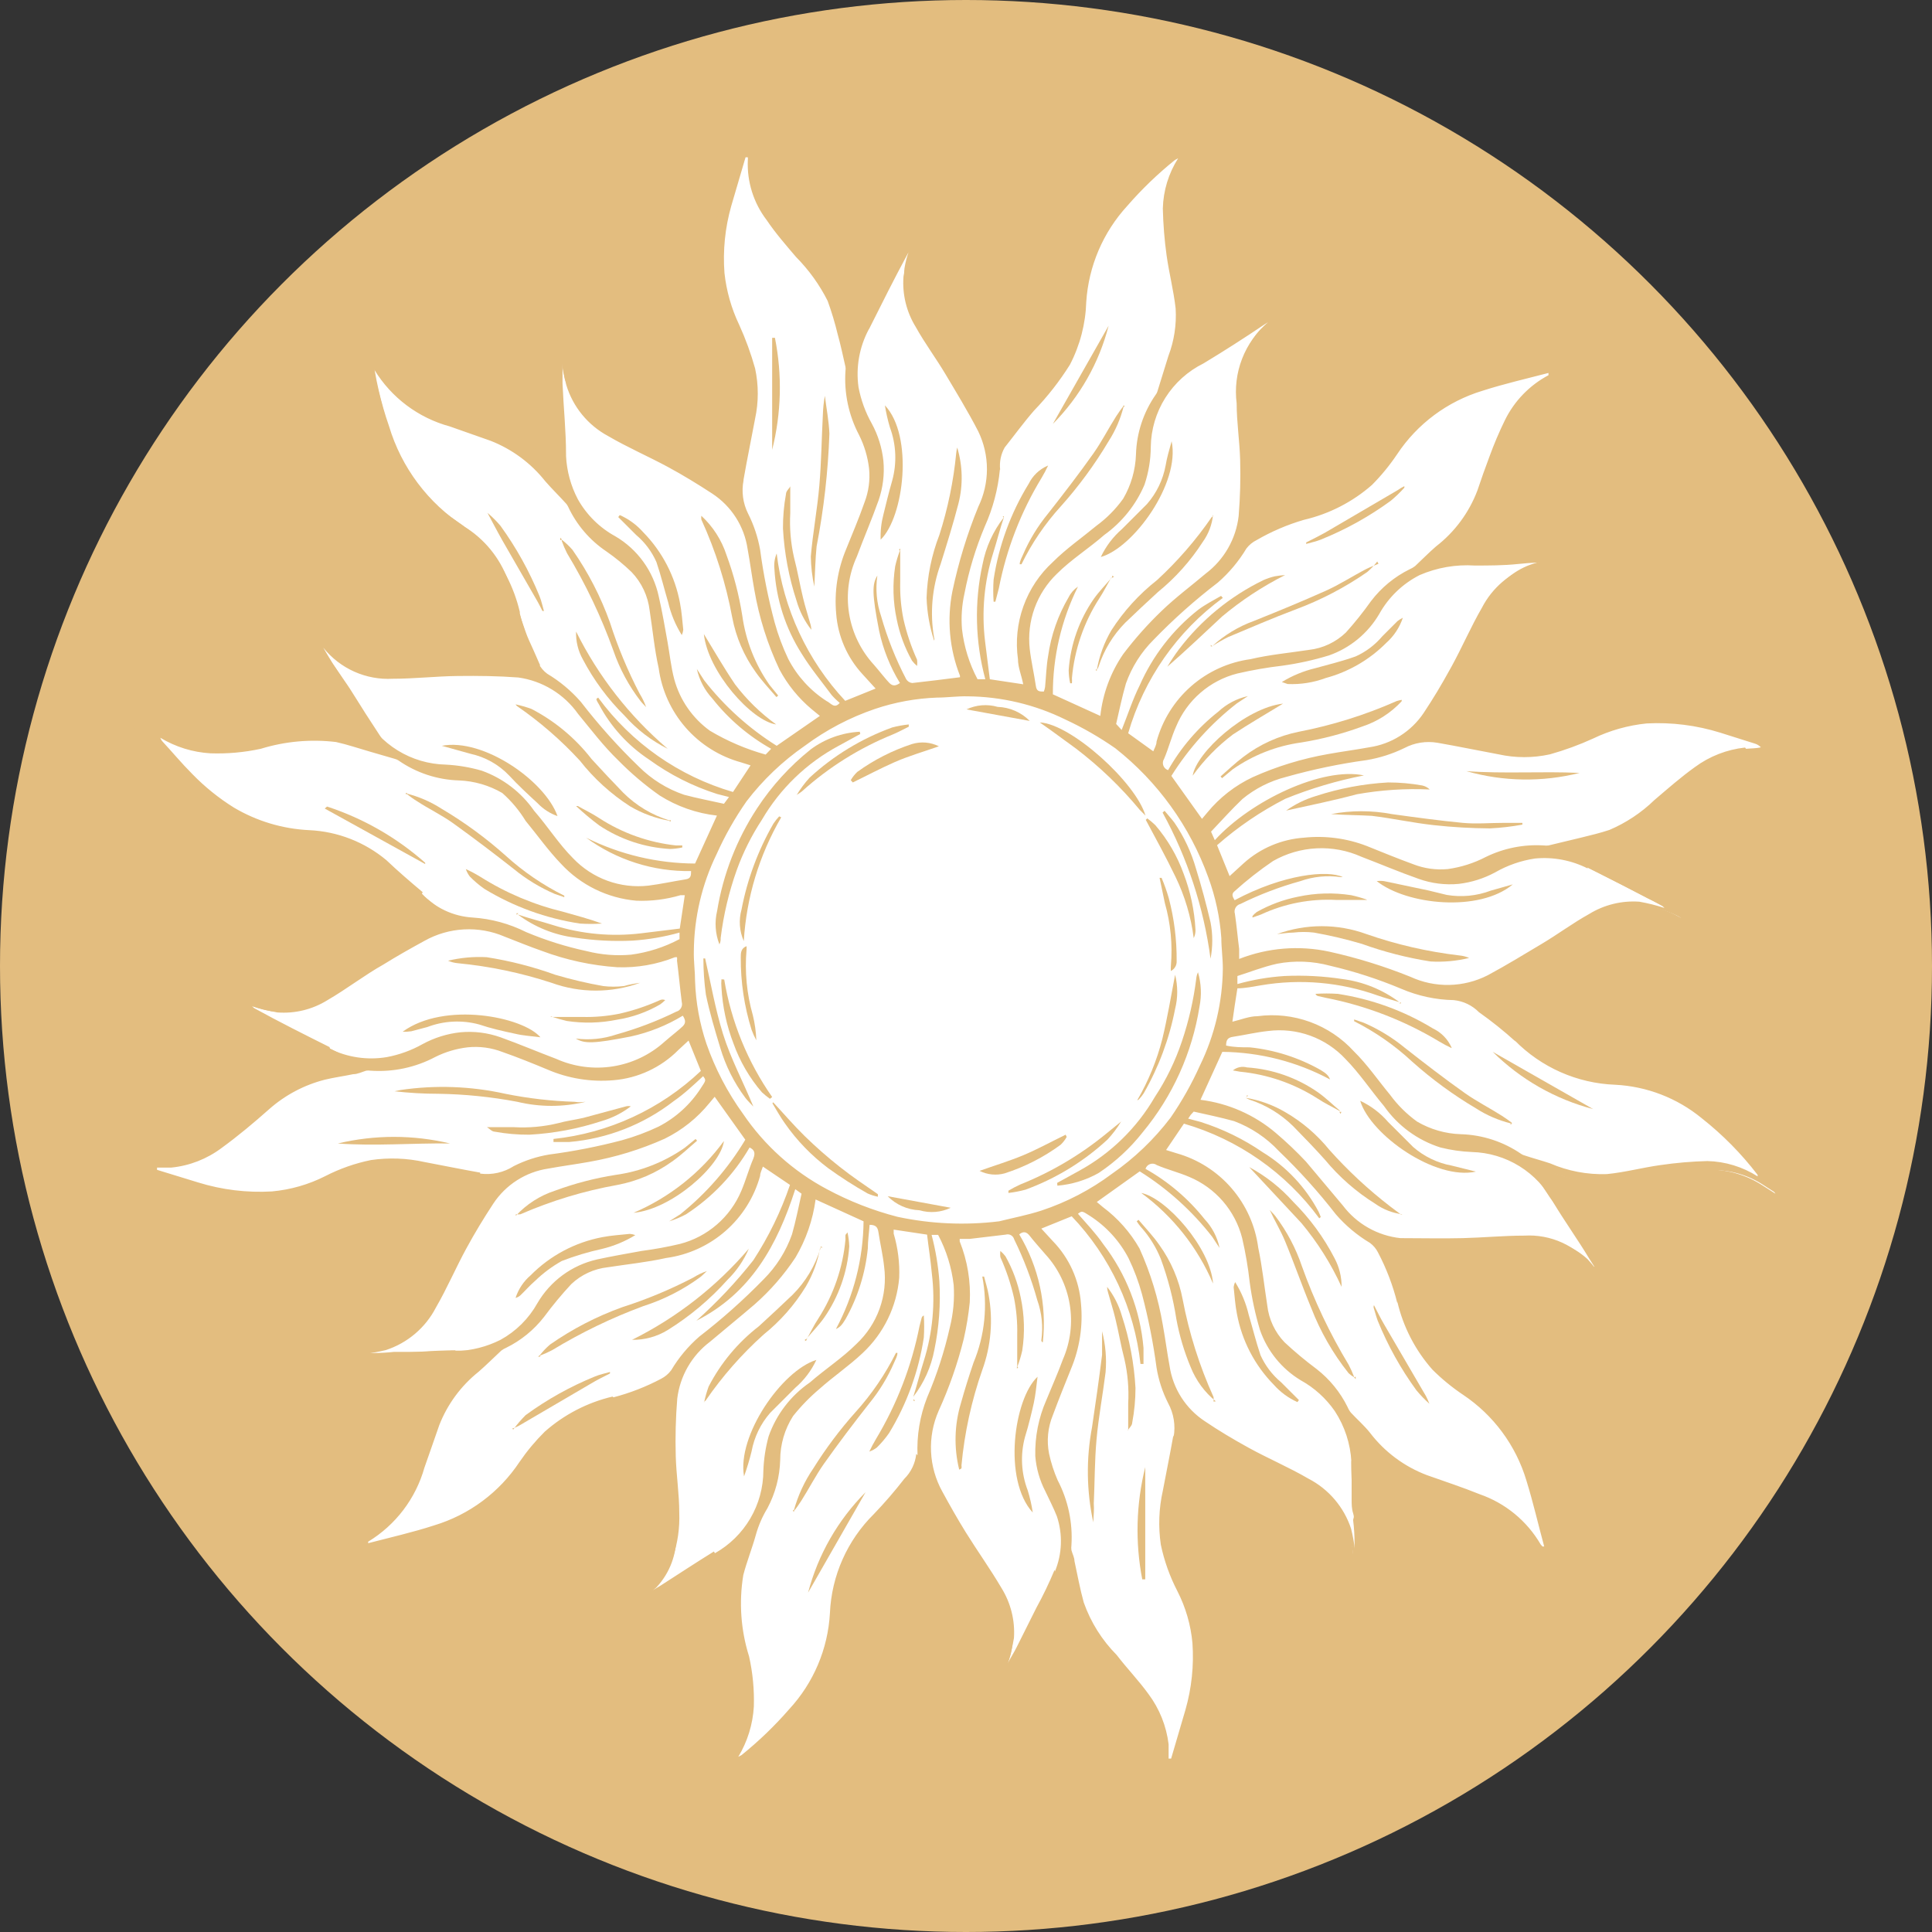 <?xml version="1.0" encoding="UTF-8"?> <svg xmlns="http://www.w3.org/2000/svg" width="124" height="124" viewBox="0 0 124 124" fill="none"><rect x="0" y="0" width="124" height="124" fill="#333333" stroke="none"/> <circle cx="62" cy="62" r="62" fill="#E3BD7F"></circle> <path d="M74.81 114.45C74.81 114.112 74.81 113.758 74.81 113.451C74.885 111.78 74.308 110.144 73.199 108.891C72.635 108.166 72.007 107.473 71.41 106.796L70.975 106.297C70.012 105.223 69.316 103.936 68.945 102.542C68.945 102.236 68.8 101.93 68.735 101.607L68.639 101.092L68.381 99.899L67.446 101.752L66.785 103.074L66.238 104.137C65.722 105.153 65.174 106.216 64.626 107.247C64.459 107.539 64.265 107.814 64.046 108.069C64.272 107.634 64.497 107.183 64.691 106.732C64.94 106.104 65.042 105.428 64.989 104.754C64.936 104.081 64.729 103.429 64.385 102.848C63.862 101.922 63.275 101.034 62.628 100.189L62.37 99.851C61.34 98.542 60.444 97.133 59.695 95.645C59.695 95.468 59.55 95.291 59.47 95.097L59.357 94.791L59.147 94.275L58.696 94.598C58.617 94.644 58.546 94.704 58.487 94.775L57.907 95.661C57.407 96.29 56.924 96.902 56.408 97.514L56.102 97.869C55.486 98.509 54.946 99.218 54.49 99.98C54.009 100.987 53.75 102.086 53.733 103.203C53.577 105.567 52.681 107.822 51.171 109.648C49.931 111.239 48.465 112.64 46.82 113.806L46.546 113.983C46.691 113.741 46.868 113.468 47.062 113.177C47.732 112.164 48.09 110.976 48.093 109.761C48.081 108.558 47.913 107.361 47.593 106.2C46.949 104.002 47.069 101.65 47.932 99.529C47.946 99.443 47.946 99.356 47.932 99.271L48.077 98.32L47.271 98.82L46.03 99.641L43.404 101.398C42.534 101.962 41.663 102.51 40.825 103.009C40.667 103.101 40.499 103.176 40.326 103.235L40.632 103.025C41.164 102.689 41.666 102.306 42.131 101.881C42.556 101.426 42.888 100.892 43.106 100.308C43.324 99.725 43.426 99.104 43.404 98.481C43.413 97.943 43.386 97.405 43.323 96.87V96.499C43.323 96.016 43.227 95.532 43.178 95.065C43.081 94.163 42.969 93.228 42.937 92.31C42.9 91.628 42.9 90.945 42.937 90.263C42.937 89.941 42.937 89.618 42.937 89.312V88.635L42.308 88.909L41.809 89.135C41.47 89.28 41.132 89.441 40.777 89.57L39.166 90.15L37.554 90.73C36.138 91.256 34.94 92.244 34.154 93.534C32.648 95.86 30.363 97.574 27.709 98.368C26.301 98.858 24.849 99.209 23.374 99.416H23.019C22.8 99.436 22.578 99.436 22.359 99.416L22.794 99.222C23.663 98.857 24.445 98.312 25.089 97.623C25.734 96.935 26.225 96.118 26.532 95.226C26.871 94.356 27.145 93.486 27.37 92.761C27.948 90.658 29.22 88.812 30.98 87.524L32.124 86.686H30.722H30.238H29.046L26.951 86.766H26.371H25.775H25.291C24.402 86.864 23.506 86.864 22.616 86.766C22.976 86.798 23.337 86.798 23.696 86.766C24.45 86.678 25.173 86.413 25.806 85.993C26.439 85.573 26.963 85.01 27.338 84.349C27.748 83.631 28.114 82.888 28.434 82.125C28.611 81.706 28.804 81.287 28.998 80.885C29.513 79.821 30.126 78.58 30.786 77.372C30.962 77.071 31.161 76.786 31.383 76.518L31.721 76.05L32.156 75.438H31.415H30.948C30.593 75.438 30.238 75.438 29.916 75.325C28.869 75.148 27.95 74.955 27.128 74.761C26.205 74.542 25.251 74.487 24.308 74.6C23.402 74.721 22.524 74.999 21.714 75.422C20.679 75.962 19.564 76.332 18.411 76.518H18.137C16.651 76.682 15.148 76.6 13.689 76.276C11.965 75.964 10.29 75.422 8.71 74.665H9.693C10.084 74.704 10.478 74.704 10.869 74.665C12.138 74.462 13.322 73.903 14.286 73.053C14.898 72.57 15.494 72.038 16.058 71.538L17.218 70.539C18.326 69.598 19.668 68.975 21.102 68.734L21.779 68.573H22.052L23.148 68.283L20.57 66.994L17.089 65.254C16.42 64.928 15.784 64.54 15.188 64.094C15.871 64.502 16.626 64.775 17.412 64.899C17.802 64.947 18.197 64.947 18.588 64.899C19.491 64.772 20.352 64.435 21.102 63.916C21.698 63.53 22.262 63.094 22.81 62.675L23.809 61.934C24.953 61.054 26.184 60.293 27.483 59.662L28.079 59.42L28.869 59.114L28.547 58.663C28.502 58.582 28.442 58.511 28.369 58.454L27.435 57.712C26.822 57.229 26.178 56.729 25.581 56.214L25.275 55.94C24.408 55.064 23.349 54.403 22.181 54.006C21.303 53.794 20.408 53.654 19.506 53.587C17.328 53.363 15.265 52.499 13.576 51.106C11.969 49.862 10.557 48.384 9.387 46.722L9.226 46.481L9.967 46.964H10.047C11.06 47.637 12.248 47.996 13.464 47.995C13.925 48.032 14.388 48.032 14.85 47.995C15.582 47.89 16.308 47.745 17.025 47.56C17.556 47.43 18.094 47.328 18.636 47.254C20.326 46.998 22.054 47.21 23.632 47.867C23.728 47.881 23.826 47.881 23.922 47.867L24.889 48.028L24.389 47.222L23.487 45.836L22.471 44.225L22.31 43.983C22.052 43.612 21.795 43.226 21.537 42.855C20.923 42.038 20.419 41.144 20.038 40.196L20.328 40.615C20.634 41.089 20.979 41.537 21.36 41.953C22.285 42.803 23.504 43.259 24.76 43.226C25.298 43.23 25.837 43.198 26.371 43.129H26.645L28.256 42.968C29.143 42.871 30.077 42.775 30.98 42.71C31.662 42.674 32.345 42.674 33.026 42.71H33.993H34.67L34.396 42.082L34.203 41.647C34.041 41.292 33.864 40.921 33.735 40.551C33.606 40.18 33.365 39.487 33.187 38.939C33.01 38.392 32.801 37.779 32.591 37.199C32.066 35.787 31.085 34.59 29.803 33.799C27.478 32.293 25.764 30.008 24.969 27.353C24.44 25.834 24.078 24.262 23.89 22.664C23.87 22.444 23.87 22.223 23.89 22.003C23.89 22.116 24.002 22.229 24.051 22.358V22.487C24.36 23.353 24.847 24.146 25.48 24.815C26.112 25.483 26.877 26.013 27.725 26.37C28.627 26.709 29.546 27.015 30.432 27.305L30.802 27.434C32.547 27.99 34.086 29.056 35.218 30.495L35.411 30.705L35.572 30.834H35.733H36.185V29.706C36.185 29.303 36.185 28.9 36.185 28.481C36.185 28.062 36.185 27.402 36.088 26.87C36.088 25.855 35.959 24.823 35.927 23.792C35.926 23.382 35.958 22.972 36.023 22.567C36.028 23.16 36.103 23.75 36.249 24.324C36.613 25.494 37.393 26.491 38.441 27.128C39.043 27.513 39.679 27.842 40.342 28.111L41.116 28.449C43.133 29.199 45.033 30.235 46.756 31.527L47.384 32.042V31.237C47.384 31.092 47.384 30.963 47.384 30.818C47.371 30.576 47.371 30.334 47.384 30.093C47.61 28.852 47.819 27.708 48.045 26.596C48.394 24.965 48.19 23.264 47.465 21.762C47.017 20.794 46.651 19.792 46.369 18.764C46.269 18.082 46.247 17.39 46.304 16.702C46.321 14.058 46.904 11.448 48.013 9.048C48.013 8.902 48.141 8.774 48.222 8.629C48.239 8.956 48.239 9.284 48.222 9.611C48.122 10.915 48.475 12.213 49.221 13.286C49.744 14.032 50.309 14.747 50.913 15.429L51.235 15.799L51.606 16.218C52.39 17.014 53.028 17.941 53.491 18.958C53.749 19.634 53.959 20.327 54.152 21.02L54.41 21.858L54.732 22.873L55.747 20.843C56.343 19.667 56.956 18.458 57.536 17.233C57.897 16.475 58.328 15.752 58.825 15.074C58.436 15.734 58.173 16.461 58.052 17.217C57.91 18.544 58.266 19.877 59.051 20.956C59.454 21.552 59.873 22.132 60.308 22.68L61.033 23.663C61.915 24.806 62.676 26.037 63.305 27.337C63.385 27.514 63.45 27.708 63.53 27.917L63.659 28.239L63.966 29.029L64.417 28.32L64.546 28.095C64.623 27.96 64.709 27.831 64.803 27.708L65.706 26.628L66.689 25.452L67.043 25.017C67.527 24.437 68.01 23.824 68.445 23.18C69.05 22.138 69.362 20.952 69.348 19.747C69.487 17.499 70.307 15.346 71.7 13.576C72.982 11.871 74.52 10.376 76.261 9.144L76.502 8.983C76.341 9.273 76.148 9.547 75.971 9.805C75.3 10.818 74.941 12.006 74.939 13.221C74.948 14.425 75.116 15.622 75.439 16.782C76.075 18.964 75.961 21.296 75.117 23.405C75.105 23.507 75.105 23.61 75.117 23.711L74.956 24.678L75.761 24.163L76.712 23.534L78.646 22.261L80.08 21.278C80.888 20.673 81.771 20.175 82.706 19.796L82.271 20.102C81.797 20.401 81.35 20.741 80.934 21.117C80.498 21.578 80.161 22.123 79.942 22.719C79.723 23.314 79.627 23.948 79.661 24.582C79.66 25.12 79.693 25.658 79.757 26.193V26.596C79.757 27.063 79.854 27.53 79.903 27.998C79.999 28.884 80.096 29.787 80.144 30.673C80.192 31.559 80.144 32.059 80.144 32.752C80.144 33.074 80.144 33.38 80.144 33.702V34.427L80.773 34.153L81.256 33.944C81.594 33.783 81.949 33.622 82.303 33.493L83.915 32.913L85.526 32.333C86.928 31.821 88.118 30.857 88.91 29.593C90.418 27.268 92.702 25.555 95.356 24.759C96.797 24.237 98.287 23.859 99.803 23.631H100.174C100.378 23.615 100.583 23.615 100.786 23.631L100.432 23.792H100.319C99.455 24.145 98.676 24.676 98.032 25.35C97.387 26.025 96.893 26.829 96.581 27.708C96.21 28.675 95.888 29.658 95.566 30.624L95.469 30.931C94.906 32.641 93.845 34.145 92.423 35.249L92.214 35.426L91.311 36.297L93.132 36.2H94.438L95.872 36.119C96.919 36.119 98.015 35.99 99.094 35.958C99.454 35.93 99.815 35.93 100.174 35.958H99.417C99.004 36.009 98.599 36.106 98.208 36.248C97.133 36.643 96.24 37.417 95.694 38.424C95.308 39.133 94.969 39.874 94.647 40.599C94.454 41.034 94.26 41.453 94.051 41.888C93.374 43.274 92.81 44.402 92.23 45.45C92.065 45.739 91.876 46.013 91.666 46.271L91.311 46.755L90.812 47.448H91.746C92.906 47.476 94.059 47.644 95.179 47.947L96.162 48.157C97.045 48.35 97.955 48.394 98.853 48.286C99.748 48.17 100.615 47.898 101.415 47.48C102.561 46.879 103.805 46.486 105.089 46.32H105.75C107.12 46.254 108.493 46.384 109.826 46.706C111.414 47.047 112.952 47.589 114.403 48.318C114.092 48.334 113.78 48.334 113.468 48.318C113.088 48.281 112.705 48.281 112.324 48.318C111.105 48.495 109.957 49.002 109.005 49.784C108.28 50.348 107.587 50.961 106.926 51.557L106.33 52.089C105.257 53.054 103.97 53.75 102.575 54.119L101.592 54.328L101.109 54.425L99.9 54.683L100.996 55.231L102.607 56.036C103.623 56.552 104.686 57.1 105.734 57.648C106.499 57.999 107.228 58.426 107.909 58.921C107.258 58.54 106.542 58.283 105.798 58.164C105.397 58.111 104.991 58.111 104.589 58.164C103.682 58.292 102.816 58.629 102.06 59.147C101.641 59.42 101.254 59.711 100.867 60.001L99.965 60.661C98.885 61.403 97.66 62.273 96.436 63.014C96.091 63.22 95.73 63.398 95.356 63.546L94.792 63.787L94.083 64.11L94.728 64.529L94.937 64.658C95.071 64.735 95.201 64.821 95.324 64.915L96.275 65.721L97.564 66.801L97.87 67.059C98.482 67.558 99.111 68.074 99.787 68.525C100.868 69.134 102.092 69.446 103.333 69.427C105.712 69.62 107.968 70.562 109.778 72.118C111.299 73.334 112.644 74.755 113.774 76.34L113.952 76.614L113.146 76.099C112.131 75.431 110.944 75.073 109.73 75.067C109.274 75.032 108.816 75.032 108.36 75.067C107.622 75.172 106.891 75.318 106.169 75.502C105.637 75.633 105.099 75.735 104.557 75.809C102.867 76.067 101.139 75.855 99.562 75.196C99.476 75.186 99.39 75.186 99.304 75.196L98.24 74.987L99.465 76.84L101.415 79.547C101.995 80.45 102.511 81.287 103.026 82.125C103.117 82.279 103.192 82.441 103.252 82.609L102.962 82.206C102.647 81.715 102.291 81.252 101.898 80.82C100.973 79.97 99.754 79.514 98.498 79.547C97.962 79.508 97.423 79.508 96.887 79.547H96.564L95.066 79.708C94.147 79.805 93.213 79.918 92.278 79.966C91.575 80.002 90.87 80.002 90.167 79.966H89.216H88.524L88.797 80.594L89.007 81.046C89.168 81.4 89.329 81.755 89.458 82.125C89.587 82.496 89.829 83.189 90.006 83.737C90.183 84.285 90.393 84.897 90.602 85.461C91.108 86.848 92.067 88.024 93.326 88.797C95.73 90.325 97.499 92.672 98.305 95.403C98.827 96.908 99.189 98.464 99.385 100.044C99.405 100.264 99.405 100.485 99.385 100.705C99.385 100.576 99.256 100.447 99.191 100.302C98.831 99.46 98.3 98.701 97.632 98.074C96.963 97.447 96.172 96.966 95.308 96.66C94.276 96.274 93.213 95.919 92.23 95.597C90.452 95.028 88.886 93.939 87.734 92.471L87.637 92.358L87.492 92.197L86.638 91.198L86.751 92.728C86.751 92.857 86.751 92.954 86.751 93.051C86.751 93.421 86.751 93.792 86.751 94.179C86.751 94.856 86.751 95.549 86.751 96.225C86.751 96.531 86.751 96.838 86.848 97.128C86.944 97.418 86.848 97.434 86.848 97.579C86.968 98.547 86.968 99.527 86.848 100.496C86.926 99.447 86.68 98.4 86.144 97.495C85.608 96.59 84.808 95.871 83.85 95.436C83.415 95.194 82.948 95.001 82.497 94.807L81.643 94.421C80.257 93.744 78.807 93.051 77.421 92.326C77.113 92.154 76.822 91.954 76.551 91.729L76.116 91.391L75.503 90.956V91.697C75.503 91.874 75.503 92.052 75.503 92.229C75.503 92.406 75.503 92.89 75.407 93.212C75.246 94.13 75.052 95.065 74.843 96C74.393 97.805 74.616 99.713 75.471 101.366C76.177 102.709 76.594 104.186 76.696 105.7C76.76 107.071 76.63 108.444 76.309 109.777C75.974 111.387 75.432 112.947 74.698 114.418L74.81 114.45Z" fill="white"></path> <path d="M109.891 46.239C108.52 45.909 107.11 45.773 105.701 45.836C104.126 45.935 102.589 46.363 101.189 47.093C99.664 47.89 97.904 48.119 96.226 47.738C94.754 47.328 93.24 47.085 91.714 47.013C92.058 46.587 92.376 46.14 92.665 45.675C93.309 44.499 93.906 43.306 94.486 42.098C95.066 40.889 95.501 39.761 96.097 38.665C96.595 37.753 97.409 37.054 98.385 36.699C99.237 36.422 100.135 36.318 101.028 36.393C101.334 36.393 101.624 36.393 101.673 36.087C101.721 35.781 101.366 35.7 101.125 35.652C100.46 35.525 99.787 35.455 99.11 35.443C97.499 35.443 96 35.604 94.453 35.7L92.487 35.797L92.729 35.571C94.227 34.42 95.348 32.849 95.952 31.059C96.306 29.98 96.661 28.916 97.064 27.837C97.347 27.018 97.799 26.268 98.39 25.635C98.981 25.002 99.699 24.501 100.496 24.163C100.733 24.073 100.959 23.959 101.173 23.824C101.286 23.744 101.431 23.518 101.399 23.437C101.352 23.365 101.291 23.303 101.218 23.256C101.146 23.209 101.065 23.177 100.98 23.163C100.69 23.13 100.399 23.13 100.109 23.163C98.463 23.358 96.842 23.731 95.275 24.275C92.491 25.107 90.096 26.907 88.523 29.351C87.776 30.562 86.64 31.483 85.3 31.962C84.189 32.365 83.077 32.719 81.965 33.122C81.417 33.315 80.885 33.589 80.353 33.799C80.353 32.784 80.482 31.752 80.353 30.753C80.353 29.384 80.096 28.014 79.967 26.644C79.885 25.981 79.842 25.314 79.838 24.646C79.798 24.059 79.879 23.47 80.076 22.916C80.273 22.362 80.581 21.854 80.982 21.423C81.562 20.93 82.176 20.477 82.819 20.07C83.061 19.892 83.399 19.812 83.431 19.457C83.222 19.07 82.9 19.199 82.609 19.296C81.521 19.681 80.495 20.224 79.564 20.907L78.13 21.89L75.245 23.792C75.237 23.717 75.237 23.641 75.245 23.566C76.12 21.369 76.239 18.942 75.584 16.669C75.272 15.546 75.109 14.387 75.1 13.221C75.097 12.075 75.433 10.953 76.067 9.998C76.316 9.65 76.547 9.29 76.76 8.919C76.793 8.856 76.809 8.787 76.809 8.717C76.809 8.647 76.793 8.578 76.76 8.516C76.689 8.485 76.612 8.469 76.534 8.469C76.457 8.469 76.38 8.485 76.309 8.516C76.101 8.601 75.906 8.715 75.729 8.854C73.952 10.114 72.382 11.642 71.072 13.382C69.626 15.234 68.777 17.482 68.638 19.828C68.651 20.956 68.368 22.067 67.817 23.051C67.301 23.824 66.672 24.549 66.092 25.291C65.512 26.032 64.835 26.789 64.207 27.547C64.055 27.753 63.916 27.969 63.788 28.191C63.659 27.837 63.562 27.547 63.434 27.273C62.793 25.944 62.016 24.685 61.113 23.518C60.468 22.616 59.76 21.745 59.147 20.811C58.424 19.815 58.097 18.586 58.229 17.362C58.398 16.451 58.755 15.584 59.276 14.816C59.421 14.575 59.614 14.349 59.405 14.075C59.196 13.801 58.954 14.075 58.664 14.365C57.961 15.209 57.37 16.141 56.907 17.137C56.134 18.748 55.296 20.36 54.587 21.81C54.297 20.859 54.039 19.86 53.668 18.893C53.078 17.694 52.288 16.605 51.332 15.67C50.626 14.88 49.964 14.052 49.35 13.189C48.656 12.197 48.326 10.996 48.415 9.789C48.415 9.192 48.415 8.596 48.415 8H47.899C47.738 8.322 47.545 8.628 47.4 8.951C46.354 11.399 45.833 14.04 45.869 16.702C45.85 17.471 45.926 18.239 46.095 18.99C46.385 20.04 46.763 21.064 47.223 22.052C47.907 23.463 48.105 25.06 47.787 26.596C47.55 27.767 47.33 28.938 47.126 30.109C47.126 30.479 47.126 30.866 47.013 31.285C45.039 29.831 42.869 28.665 40.568 27.82C39.934 27.565 39.324 27.252 38.747 26.886C37.782 26.309 37.065 25.397 36.732 24.324C36.537 23.528 36.466 22.707 36.523 21.89C36.523 21.633 36.523 21.359 36.217 21.326C35.91 21.294 35.927 21.552 35.814 21.713C35.755 21.817 35.722 21.933 35.717 22.052C35.621 22.67 35.567 23.295 35.556 23.921C35.556 25.532 35.733 27.063 35.814 28.626C35.814 29.238 35.814 29.835 35.894 30.447L35.685 30.221C34.498 28.712 32.888 27.59 31.06 26.999C30.045 26.66 29.014 26.338 27.998 25.951C27.177 25.67 26.424 25.219 25.788 24.628C25.152 24.036 24.648 23.318 24.308 22.519C24.219 22.277 24.106 22.045 23.97 21.826C23.889 21.713 23.664 21.552 23.583 21.584C23.507 21.625 23.442 21.682 23.391 21.752C23.341 21.822 23.308 21.902 23.293 21.987C23.256 22.292 23.256 22.601 23.293 22.906C23.483 24.552 23.851 26.173 24.389 27.74C25.204 30.484 26.962 32.852 29.352 34.427C30.566 35.174 31.492 36.31 31.979 37.65C32.382 38.746 32.736 39.874 33.123 40.986C33.332 41.534 33.59 42.065 33.8 42.597C32.784 42.597 31.769 42.452 30.754 42.517C29.32 42.597 27.886 42.791 26.451 42.936C25.842 43.014 25.229 43.051 24.614 43.048C23.467 43.094 22.349 42.682 21.504 41.904C21.011 41.324 20.559 40.71 20.151 40.067C19.974 39.825 19.893 39.503 19.522 39.455C19.152 39.664 19.265 39.987 19.361 40.261C19.742 41.361 20.285 42.399 20.973 43.338C21.295 43.773 21.585 44.225 21.891 44.676L23.825 47.609C23.75 47.619 23.674 47.619 23.599 47.609C21.401 46.737 18.976 46.618 16.702 47.27C15.579 47.584 14.42 47.746 13.254 47.754C12.107 47.759 10.986 47.422 10.031 46.787C9.677 46.545 9.322 46.303 8.951 46.11C8.889 46.078 8.82 46.061 8.75 46.061C8.68 46.061 8.611 46.078 8.549 46.11C8.518 46.181 8.502 46.258 8.502 46.336C8.502 46.413 8.518 46.49 8.549 46.561C8.633 46.765 8.747 46.955 8.887 47.125C10.086 48.823 11.53 50.333 13.173 51.605C14.928 53.05 17.069 53.946 19.329 54.183C20.225 54.251 21.114 54.391 21.988 54.602C23.209 55.059 24.311 55.786 25.211 56.729C26.129 57.503 27.08 58.228 28.015 58.985C28.053 59.023 28.086 59.067 28.111 59.114L27.225 59.469C25.897 60.111 24.639 60.889 23.47 61.789C22.568 62.434 21.698 63.143 20.763 63.755C19.779 64.464 18.57 64.79 17.363 64.674C16.474 64.505 15.626 64.166 14.865 63.675C14.608 63.529 14.366 63.239 14.043 63.513C13.721 63.787 14.043 63.981 14.43 64.303C15.156 64.906 15.951 65.42 16.799 65.834L20.28 67.574L21.891 68.348C21.585 68.428 21.279 68.525 20.989 68.589C19.477 68.841 18.063 69.498 16.896 70.491C15.913 71.329 14.978 72.199 13.963 73.005C12.779 74.045 11.234 74.578 9.66 74.487C9.236 74.463 8.811 74.463 8.387 74.487C8.242 74.487 7.985 74.632 8.001 74.697C8.033 74.87 8.111 75.031 8.226 75.164C8.301 75.23 8.389 75.279 8.484 75.309C10.103 76.069 11.815 76.611 13.576 76.92C15.163 77.275 16.799 77.346 18.41 77.13C19.613 76.942 20.778 76.561 21.859 76.002C23.434 75.176 25.258 74.958 26.983 75.39C27.918 75.599 28.852 75.792 29.787 75.954C30.287 76.034 30.818 76.066 31.398 76.099C31.048 76.535 30.725 76.992 30.432 77.468C29.803 78.629 29.223 79.821 28.643 80.997C28.063 82.174 27.644 83.35 27.032 84.43C26.608 85.184 25.974 85.798 25.207 86.199C24.441 86.599 23.574 86.769 22.713 86.686C22.44 86.655 22.164 86.655 21.891 86.686C21.73 86.686 21.601 86.879 21.456 86.976C21.542 87.107 21.645 87.226 21.762 87.33C21.915 87.404 22.078 87.453 22.246 87.475C23.267 87.651 24.308 87.689 25.34 87.588C25.887 87.588 26.435 87.443 26.951 87.411C28.047 87.411 29.126 87.411 30.174 87.298H30.657C28.82 88.641 27.491 90.567 26.887 92.761C26.645 93.582 26.371 94.372 26.065 95.194C25.781 96.031 25.322 96.799 24.719 97.446C24.116 98.094 23.383 98.606 22.568 98.948C22.347 99.031 22.136 99.139 21.939 99.271C21.811 99.368 21.666 99.577 21.698 99.674C21.739 99.749 21.797 99.814 21.867 99.864C21.936 99.914 22.016 99.948 22.101 99.964C22.406 100.001 22.714 100.001 23.019 99.964C24.666 99.776 26.287 99.408 27.853 98.868C30.627 98.031 33.01 96.231 34.573 93.792C35.317 92.575 36.454 91.649 37.796 91.165C38.892 90.763 40.02 90.408 41.132 90.005C41.679 89.812 42.211 89.538 42.743 89.328C42.743 90.344 42.598 91.359 42.662 92.374C42.662 93.776 42.936 95.178 43.065 96.58C43.149 97.226 43.192 97.878 43.194 98.53C43.22 99.098 43.133 99.666 42.936 100.2C42.74 100.734 42.438 101.224 42.05 101.64C41.46 102.152 40.829 102.615 40.165 103.025C39.923 103.187 39.649 103.283 39.585 103.606C39.52 103.928 40.052 103.896 40.294 103.831C40.624 103.747 40.944 103.622 41.244 103.46C42.125 102.945 42.99 102.408 43.839 101.849L47.755 99.271C47.763 99.335 47.763 99.4 47.755 99.464C46.855 101.672 46.724 104.118 47.384 106.409C47.693 107.533 47.856 108.692 47.867 109.858C47.87 111.004 47.534 112.126 46.9 113.081C46.659 113.451 46.417 113.822 46.191 114.209C46.163 114.263 46.148 114.324 46.148 114.386C46.148 114.448 46.163 114.508 46.191 114.563C46.249 114.604 46.315 114.633 46.384 114.647C46.454 114.661 46.525 114.66 46.594 114.644C46.812 114.551 47.018 114.432 47.206 114.289C48.882 113.099 50.374 111.672 51.638 110.051C53.196 108.17 54.125 105.848 54.297 103.412C54.311 102.353 54.553 101.308 55.006 100.35C55.515 99.494 56.114 98.694 56.794 97.966C57.568 97.047 58.293 96.096 59.05 95.162C59.089 95.124 59.132 95.091 59.179 95.065C59.308 95.371 59.405 95.677 59.518 95.951C60.3 97.514 61.24 98.994 62.322 100.367C63.014 101.262 63.644 102.204 64.207 103.187C64.522 103.711 64.712 104.3 64.762 104.909C64.812 105.518 64.722 106.131 64.497 106.699C64.239 107.296 63.933 107.86 63.643 108.44C63.514 108.665 63.321 108.923 63.643 109.133C63.965 109.342 64.143 109.133 64.288 108.907C64.658 108.5 64.987 108.057 65.271 107.586C66.028 106.2 66.721 104.798 67.43 103.396L68.493 101.317C68.606 101.817 68.687 102.316 68.8 102.8C69.187 104.261 69.916 105.608 70.927 106.732C71.684 107.586 72.441 108.343 73.15 109.294C74.169 110.469 74.689 111.995 74.601 113.548C74.577 113.972 74.577 114.397 74.601 114.821C74.601 114.966 74.746 115.224 74.81 115.208C74.984 115.177 75.146 115.099 75.278 114.982C75.278 114.982 75.374 114.805 75.422 114.724C76.159 113.22 76.7 111.628 77.034 109.987C77.36 108.61 77.49 107.194 77.421 105.781C77.317 104.204 76.883 102.667 76.148 101.269C75.334 99.707 75.121 97.901 75.552 96.193C75.761 95.258 75.954 94.324 76.115 93.389C76.196 92.874 76.212 92.358 76.26 91.778C76.693 92.133 77.151 92.456 77.63 92.745C79.032 93.47 80.45 94.147 81.868 94.839C82.593 95.178 83.367 95.468 84.06 95.838C84.959 96.244 85.71 96.919 86.207 97.772C86.703 98.624 86.922 99.61 86.831 100.592C86.8 100.827 86.8 101.066 86.831 101.301C86.831 101.462 87.009 101.591 87.121 101.736C87.256 101.655 87.376 101.551 87.476 101.43C87.553 101.279 87.602 101.115 87.621 100.947C87.814 99.818 87.841 98.667 87.701 97.531C87.701 97.079 87.573 96.644 87.556 96.193C87.556 95.129 87.556 94.082 87.444 92.97C87.444 92.809 87.444 92.664 87.444 92.422L87.685 92.696C88.89 94.216 90.524 95.34 92.375 95.919C93.406 96.241 94.437 96.58 95.436 96.966C96.246 97.25 96.988 97.698 97.615 98.284C98.242 98.869 98.74 99.578 99.078 100.367C99.167 100.609 99.28 100.841 99.417 101.059C99.497 101.188 99.723 101.333 99.803 101.301C99.878 101.26 99.944 101.202 99.994 101.132C100.044 101.063 100.078 100.983 100.093 100.898C100.133 100.593 100.133 100.285 100.093 99.98C99.893 98.367 99.526 96.779 98.998 95.242C98.151 92.417 96.315 89.991 93.825 88.41C92.647 87.686 91.749 86.584 91.279 85.284C90.876 84.172 90.522 83.06 90.135 81.948C89.925 81.4 89.668 80.868 89.458 80.337C90.489 80.337 91.521 80.466 92.552 80.337C93.986 80.256 95.42 80.063 96.854 79.918C97.453 79.846 98.056 79.814 98.659 79.821C99.227 79.797 99.795 79.886 100.328 80.083C100.862 80.279 101.352 80.579 101.769 80.965C102.27 81.543 102.727 82.157 103.139 82.802C103.316 83.044 103.397 83.382 103.751 83.431C104.106 83.479 104.041 82.963 103.961 82.722C103.876 82.391 103.752 82.071 103.59 81.771C103.064 80.89 102.527 80.025 101.979 79.176C101.125 77.871 100.271 76.566 99.4 75.261H99.626C101.824 76.135 104.25 76.254 106.523 75.599C107.645 75.282 108.805 75.114 109.971 75.1C111.117 75.099 112.238 75.435 113.194 76.066C113.565 76.308 113.935 76.55 114.322 76.759C114.377 76.789 114.438 76.804 114.499 76.804C114.561 76.804 114.622 76.789 114.677 76.759C114.721 76.703 114.752 76.638 114.769 76.568C114.785 76.499 114.787 76.427 114.773 76.356C114.682 76.138 114.563 75.932 114.419 75.744C113.265 74.129 111.893 72.681 110.342 71.442C108.443 69.821 106.079 68.845 103.59 68.654C102.424 68.672 101.274 68.383 100.255 67.816C99.481 67.3 98.788 66.704 98.063 66.124C97.338 65.544 96.564 64.867 95.823 64.239C95.621 64.088 95.411 63.948 95.195 63.82C95.781 63.588 96.352 63.319 96.903 63.014C98.111 62.257 99.288 61.402 100.448 60.645C101.157 60.162 101.818 59.614 102.527 59.147C103.524 58.428 104.752 58.101 105.975 58.228C106.887 58.398 107.754 58.754 108.521 59.275C108.763 59.42 109.037 59.646 109.246 59.388C109.456 59.13 109.246 58.84 108.956 58.663C108.1 57.948 107.152 57.352 106.136 56.891C104.525 56.133 103.01 55.279 101.431 54.522C101.93 54.409 102.43 54.328 102.897 54.199C104.359 53.814 105.707 53.085 106.829 52.072C107.699 51.299 108.553 50.461 109.472 49.784C110.635 48.804 112.127 48.303 113.645 48.382C114.226 48.382 114.806 48.382 115.37 48.382V47.867C113.64 47.041 111.791 46.492 109.891 46.239ZM94.647 36.297C95.565 36.297 96.484 36.297 97.418 36.2C98.353 36.103 98.804 36.103 99.497 36.087C99.074 36.137 98.654 36.212 98.24 36.313C96.89 36.773 95.77 37.737 95.114 39.004C94.405 40.228 93.841 41.55 93.148 42.807C92.455 44.064 92.004 44.805 91.376 45.756C90.98 46.348 90.464 46.85 89.861 47.23C89.259 47.611 88.584 47.86 87.879 47.963C87.009 48.124 86.122 48.237 85.236 48.398C83.57 48.691 81.946 49.188 80.402 49.881C79.273 50.413 78.277 51.189 77.485 52.153L77.147 52.556L75.181 49.8C76.301 48.015 77.724 46.439 79.387 45.143L80.096 44.676C79.384 44.834 78.728 45.179 78.194 45.675C76.886 46.705 75.791 47.98 74.971 49.43C74.9 49.407 74.835 49.368 74.782 49.316C74.728 49.265 74.688 49.201 74.663 49.131C74.638 49.061 74.629 48.986 74.638 48.912C74.647 48.838 74.673 48.767 74.713 48.705C75.004 48.028 75.181 47.303 75.487 46.626C75.833 45.792 76.368 45.051 77.051 44.461C77.733 43.87 78.544 43.447 79.419 43.226C80.37 43.006 81.333 42.839 82.303 42.726C83.318 42.586 84.32 42.365 85.3 42.065C86.655 41.588 87.797 40.646 88.523 39.407C89.12 38.334 90.023 37.464 91.118 36.909C92.229 36.429 93.439 36.219 94.647 36.297ZM78.388 60.21C78.388 60.855 78.484 61.499 78.484 62.16C78.464 64.316 77.963 66.441 77.018 68.38C76.492 69.552 75.861 70.674 75.132 71.732C74.073 73.126 72.801 74.344 71.362 75.341C69.994 76.362 68.47 77.157 66.85 77.694C65.963 77.984 65.029 78.161 64.126 78.387C61.95 78.654 59.744 78.556 57.6 78.097C56.025 77.689 54.505 77.094 53.072 76.324C50.911 75.175 49.064 73.515 47.69 71.49C46.69 70.109 45.898 68.588 45.337 66.978C44.906 65.693 44.661 64.353 44.612 62.998C44.612 62.353 44.516 61.693 44.532 61.048C44.55 58.886 45.05 56.755 45.998 54.812C46.529 53.626 47.172 52.493 47.916 51.428C48.968 50.053 50.23 48.851 51.654 47.867C53.025 46.846 54.548 46.047 56.166 45.498C57.451 45.066 58.792 44.822 60.146 44.773C60.791 44.773 61.452 44.676 62.096 44.692C64.27 44.71 66.413 45.217 68.365 46.175C69.491 46.697 70.569 47.317 71.587 48.028C74.311 50.176 76.377 53.046 77.55 56.31C78.012 57.564 78.294 58.877 78.388 60.21ZM83.689 33.364C85.307 32.988 86.807 32.219 88.056 31.124C88.655 30.521 89.194 29.863 89.668 29.158C90.963 27.202 92.901 25.761 95.146 25.081C96.548 24.63 97.966 24.308 99.384 23.937V24.082C98.167 24.728 97.185 25.744 96.581 26.983C96.213 27.738 95.885 28.513 95.597 29.303C95.324 30.028 95.066 30.753 94.824 31.478C94.287 32.899 93.367 34.143 92.165 35.072C91.698 35.475 91.279 35.91 90.828 36.329C90.72 36.414 90.6 36.485 90.473 36.538C89.499 37.019 88.649 37.719 87.992 38.585C87.494 39.287 86.956 39.96 86.38 40.599C85.734 41.22 84.902 41.611 84.011 41.711C82.754 41.904 81.481 42.017 80.257 42.307C78.845 42.5 77.52 43.104 76.449 44.044C75.377 44.984 74.606 46.218 74.23 47.593C74.23 47.834 74.069 48.076 74.021 48.221L72.409 47.061C73.418 43.574 75.555 40.519 78.484 38.375L78.371 38.246C77.872 38.536 77.356 38.794 76.889 39.149C75.267 40.431 73.984 42.091 73.15 43.983C72.699 44.885 72.393 45.852 71.99 46.851L71.636 46.465C71.829 45.643 72.006 44.757 72.264 43.87C72.638 42.815 73.243 41.856 74.037 41.066C75.318 39.74 76.697 38.512 78.162 37.392C78.886 36.764 79.506 36.024 79.999 35.201C80.171 34.977 80.391 34.795 80.644 34.669C81.602 34.113 82.625 33.674 83.689 33.364ZM77.243 23.325C78.549 22.535 79.838 21.713 81.127 20.843L81.385 20.682C80.643 21.314 80.07 22.121 79.719 23.029C79.367 23.938 79.248 24.92 79.371 25.887C79.371 27.095 79.564 28.32 79.596 29.529C79.629 30.727 79.597 31.927 79.499 33.122C79.415 33.848 79.184 34.549 78.821 35.183C78.459 35.817 77.971 36.371 77.388 36.812C76.454 37.602 75.455 38.343 74.569 39.197C73.669 40.059 72.839 40.992 72.087 41.985C71.279 43.165 70.775 44.527 70.621 45.949L67.575 44.563C67.567 42.165 68.119 39.798 69.186 37.65C68.933 37.821 68.727 38.054 68.59 38.327C67.905 39.49 67.456 40.777 67.269 42.114C67.156 42.758 67.14 43.435 67.075 44.096C67.059 44.195 67.032 44.292 66.995 44.386C66.705 44.386 66.528 44.386 66.479 43.999C66.366 43.226 66.173 42.388 66.092 41.663C65.992 40.777 66.096 39.881 66.398 39.042C66.7 38.204 67.191 37.446 67.833 36.828C68.751 35.91 69.863 35.217 70.878 34.331C72.017 33.513 72.909 32.398 73.457 31.108C73.718 30.328 73.854 29.513 73.859 28.691C73.874 27.571 74.198 26.478 74.795 25.531C75.393 24.584 76.24 23.82 77.243 23.325ZM64.191 30.141C64.137 29.649 64.239 29.154 64.481 28.723C65.109 27.933 65.706 27.111 66.366 26.354C67.234 25.453 68.006 24.465 68.671 23.405C69.318 22.158 69.676 20.781 69.718 19.377C69.868 17.086 70.794 14.914 72.345 13.221C73.276 12.149 74.3 11.162 75.406 10.272L75.616 10.159C75.002 11.124 74.662 12.239 74.633 13.382C74.656 14.39 74.736 15.396 74.875 16.395C75.036 17.54 75.326 18.651 75.455 19.796C75.519 20.838 75.359 21.882 74.987 22.857L74.278 25.145C74.256 25.209 74.224 25.269 74.182 25.323C73.39 26.454 72.947 27.793 72.909 29.174C72.875 30.173 72.592 31.148 72.087 32.01C71.608 32.678 71.026 33.266 70.363 33.751C69.428 34.524 68.429 35.217 67.575 36.071C66.723 36.85 66.074 37.825 65.684 38.912C65.293 39.999 65.174 41.164 65.335 42.307C65.335 42.839 65.561 43.338 65.673 43.919L63.53 43.596C63.434 42.791 63.321 41.985 63.224 41.163C62.993 39.262 63.169 37.334 63.74 35.507C63.981 34.75 64.191 33.895 64.433 33.203C63.743 34.084 63.273 35.117 63.063 36.216C62.528 38.654 62.588 41.186 63.24 43.596H62.741C62.209 42.594 61.87 41.501 61.742 40.373C61.68 39.607 61.735 38.836 61.903 38.085C62.187 36.61 62.625 35.168 63.208 33.783C63.727 32.63 64.053 31.399 64.175 30.141H64.191ZM55.779 21.117C56.585 19.506 57.391 17.894 58.261 16.283C58.296 16.233 58.34 16.189 58.39 16.154C58.217 16.68 58.082 17.219 57.987 17.765C57.904 18.896 58.181 20.024 58.776 20.988C59.357 22.035 60.082 23.002 60.694 24.034C61.306 25.065 62.145 26.435 62.789 27.692C63.154 28.445 63.344 29.271 63.344 30.109C63.344 30.946 63.154 31.772 62.789 32.526C62.074 34.277 61.519 36.089 61.129 37.94C60.766 39.759 60.934 41.644 61.613 43.371C61.616 43.403 61.616 43.435 61.613 43.467C60.597 43.596 59.582 43.725 58.551 43.838C58.472 43.83 58.397 43.804 58.329 43.762C58.262 43.72 58.206 43.663 58.164 43.596C57.489 42.307 56.95 40.952 56.553 39.552C56.265 38.713 56.182 37.818 56.311 36.941C55.973 37.489 55.957 38.085 56.424 40.486C56.677 41.671 57.13 42.804 57.761 43.838C57.487 44.031 57.294 44.047 57.085 43.838C56.875 43.629 56.424 43.048 56.086 42.662C55.242 41.742 54.689 40.594 54.494 39.362C54.299 38.13 54.471 36.867 54.99 35.733C55.441 34.524 55.957 33.331 56.392 32.107C56.672 31.295 56.777 30.432 56.698 29.577C56.609 28.741 56.357 27.931 55.956 27.192C55.546 26.465 55.258 25.676 55.102 24.855C54.922 23.576 55.154 22.272 55.763 21.133L55.779 21.117ZM47.722 30.785C47.948 29.48 48.222 28.175 48.464 26.87C48.693 25.808 48.693 24.709 48.464 23.647C48.197 22.693 47.858 21.761 47.448 20.859C46.946 19.809 46.624 18.681 46.498 17.523C46.389 16.075 46.536 14.619 46.933 13.221C47.239 12.174 47.545 11.126 47.851 10.095H47.996C48.004 10.159 48.004 10.224 47.996 10.288C47.939 11.668 48.366 13.025 49.205 14.123C49.769 14.961 50.446 15.735 51.09 16.492C51.911 17.32 52.596 18.271 53.12 19.312C53.375 20.014 53.59 20.73 53.765 21.455C53.958 22.148 54.103 22.841 54.265 23.55C54.278 23.63 54.278 23.712 54.265 23.792C54.166 25.221 54.468 26.649 55.135 27.917C55.475 28.593 55.693 29.324 55.779 30.076C55.852 30.809 55.752 31.548 55.489 32.236C55.135 33.251 54.716 34.234 54.313 35.233C53.76 36.545 53.539 37.973 53.668 39.391C53.779 40.839 54.375 42.207 55.36 43.274L56.198 44.193L54.248 44.982C51.814 42.377 50.273 39.063 49.849 35.523C49.716 35.838 49.666 36.182 49.704 36.522C49.812 38.459 50.417 40.334 51.461 41.969C52.025 42.887 52.734 43.741 53.378 44.611C53.536 44.792 53.708 44.959 53.894 45.111C53.556 45.53 53.314 45.111 53.056 44.998C52.011 44.328 51.161 43.394 50.591 42.291C50.232 41.539 49.941 40.757 49.72 39.955C49.308 38.419 48.996 36.858 48.786 35.281C48.643 34.474 48.382 33.693 48.012 32.961C47.684 32.303 47.582 31.555 47.722 30.834V30.785ZM36.33 29.174C36.33 27.659 36.168 26.145 36.104 24.614C36.104 24.227 36.104 23.84 36.104 23.373C36.157 23.823 36.237 24.27 36.346 24.71C36.77 26.111 37.732 27.287 39.021 27.982C40.261 28.707 41.599 29.287 42.856 29.964C43.839 30.495 44.789 31.076 45.724 31.688C46.327 32.085 46.839 32.604 47.228 33.212C47.617 33.82 47.873 34.503 47.98 35.217C48.141 36.087 48.254 36.973 48.415 37.86C48.718 39.628 49.26 41.346 50.026 42.968C50.545 43.94 51.245 44.805 52.089 45.514L52.621 45.949L49.849 47.867C48.064 46.746 46.488 45.323 45.192 43.661L44.725 42.936C44.883 43.647 45.228 44.303 45.724 44.837C46.758 46.148 48.039 47.243 49.495 48.06L49.14 48.431C47.885 48.081 46.682 47.566 45.563 46.9C44.445 46.093 43.637 44.927 43.275 43.596C43.065 42.807 42.985 41.985 42.84 41.179C42.695 40.373 42.501 39.229 42.276 38.263C42.103 37.467 41.768 36.715 41.291 36.055C40.814 35.395 40.206 34.84 39.504 34.427C38.49 33.875 37.652 33.049 37.087 32.042C36.636 31.184 36.378 30.239 36.33 29.271V29.174ZM33.364 39.278C32.985 37.663 32.209 36.168 31.108 34.927C30.498 34.331 29.834 33.792 29.127 33.315C27.212 32.048 25.786 30.167 25.082 27.982C24.647 26.596 24.324 25.162 23.938 23.744H24.034C25.123 25.526 26.853 26.823 28.869 27.369L31.479 28.288C32.859 28.826 34.072 29.721 34.992 30.882C35.411 31.366 35.878 31.817 36.313 32.3C36.373 32.361 36.422 32.432 36.458 32.51C37.001 33.679 37.854 34.676 38.924 35.394C39.495 35.791 40.034 36.233 40.535 36.715C41.181 37.389 41.588 38.255 41.696 39.181C41.889 40.422 42.002 41.663 42.276 42.887C42.468 44.301 43.071 45.628 44.011 46.703C44.95 47.777 46.185 48.551 47.561 48.93L48.173 49.123L47.045 50.831C43.573 49.819 40.531 47.689 38.392 44.773L38.279 44.853C38.279 44.966 38.376 45.095 38.441 45.208C39.2 46.641 40.309 47.86 41.663 48.753C42.991 49.718 44.465 50.464 46.03 50.961L46.788 51.154L46.465 51.589C45.611 51.395 44.741 51.234 43.903 51.009C42.811 50.636 41.819 50.019 41.003 49.204C39.662 47.911 38.418 46.521 37.28 45.047C36.66 44.335 35.931 43.726 35.121 43.242C34.891 43.072 34.703 42.851 34.573 42.597C34.041 41.576 33.636 40.493 33.364 39.374V39.278ZM23.358 45.707C22.6 44.466 21.746 43.258 21.021 42.033L20.747 41.566C21.278 42.231 21.96 42.759 22.736 43.107C23.513 43.454 24.361 43.611 25.211 43.564C26.596 43.564 27.982 43.403 29.368 43.387C30.754 43.371 31.979 43.387 33.268 43.483C34.033 43.59 34.768 43.853 35.427 44.255C36.087 44.657 36.657 45.189 37.103 45.82C37.941 46.835 38.714 47.867 39.681 48.801C40.498 49.632 41.388 50.387 42.34 51.057C43.452 51.759 44.708 52.2 46.014 52.346L44.612 55.424C42.185 55.413 39.792 54.846 37.619 53.764C39.57 55.194 41.935 55.947 44.354 55.907C44.354 56.181 44.354 56.391 44 56.439C43.194 56.568 42.388 56.745 41.615 56.842C40.728 56.942 39.831 56.835 38.992 56.531C38.153 56.226 37.397 55.731 36.781 55.086C35.862 54.167 35.169 53.055 34.283 52.04C33.457 50.85 32.279 49.949 30.915 49.462C30.164 49.245 29.391 49.115 28.611 49.075C27.52 49.051 26.455 48.737 25.526 48.165C24.597 47.593 23.838 46.783 23.325 45.82L23.358 45.707ZM27.128 57.261C26.339 56.6 25.517 55.891 24.808 55.215C23.41 54.043 21.666 53.364 19.845 53.281C18.139 53.2 16.479 52.702 15.01 51.831C14.034 51.222 13.136 50.497 12.335 49.671C11.659 48.995 11.046 48.253 10.402 47.56C10.354 47.496 10.316 47.426 10.289 47.351C11.266 47.941 12.372 48.284 13.512 48.35C14.594 48.387 15.677 48.289 16.735 48.06C18.298 47.578 19.945 47.43 21.569 47.625C22.294 47.786 23.003 48.028 23.728 48.237L25.34 48.705C25.419 48.725 25.495 48.758 25.565 48.801C26.712 49.602 28.067 50.05 29.465 50.09C30.441 50.129 31.392 50.405 32.236 50.896C32.823 51.414 33.328 52.017 33.735 52.685C34.492 53.603 35.185 54.586 36.007 55.44C37.268 56.804 38.991 57.648 40.842 57.809C41.8 57.847 42.758 57.727 43.678 57.455H43.952L43.629 59.598L41.132 59.904C39.252 60.128 37.347 59.952 35.54 59.388C34.782 59.147 33.928 58.937 33.236 58.695C34.306 59.497 35.566 60.008 36.894 60.178C38.12 60.364 39.361 60.429 40.6 60.371C41.619 60.304 42.629 60.131 43.613 59.855C43.613 60.017 43.613 60.145 43.613 60.275C42.644 60.791 41.591 61.129 40.503 61.273C39.552 61.358 38.593 61.282 37.667 61.048C36.332 60.763 35.026 60.352 33.767 59.823C32.697 59.286 31.53 58.968 30.335 58.889C29.093 58.816 27.928 58.268 27.08 57.358L27.128 57.261ZM21.15 67.204C19.538 66.398 17.927 65.592 16.316 64.706C16.267 64.67 16.223 64.626 16.187 64.577C16.714 64.749 17.252 64.884 17.798 64.98C18.929 65.067 20.058 64.79 21.021 64.19C22.246 63.481 23.406 62.579 24.614 61.902C25.468 61.37 26.355 60.871 27.241 60.387C28.019 59.95 28.888 59.698 29.779 59.651C30.671 59.603 31.561 59.761 32.382 60.113C33.171 60.419 33.993 60.758 34.782 61.032C36.334 61.614 37.963 61.967 39.617 62.079C40.883 62.124 42.146 61.904 43.323 61.435H43.452C43.462 61.51 43.462 61.585 43.452 61.66C43.565 62.547 43.645 63.433 43.758 64.319C43.775 64.383 43.779 64.449 43.771 64.514C43.762 64.579 43.741 64.642 43.708 64.699C43.675 64.756 43.631 64.806 43.579 64.846C43.527 64.885 43.467 64.915 43.404 64.931C42.168 65.538 40.879 66.029 39.552 66.398C38.718 66.681 37.831 66.769 36.958 66.656C37.506 66.994 38.086 66.994 40.471 66.527C41.654 66.269 42.787 65.818 43.823 65.189C44 65.463 44.032 65.657 43.823 65.866C43.613 66.076 43.033 66.527 42.646 66.865C41.719 67.701 40.569 68.249 39.336 68.443C38.103 68.638 36.84 68.47 35.701 67.961C34.509 67.51 33.332 67.01 32.124 66.575C31.303 66.284 30.429 66.174 29.561 66.253C28.709 66.343 27.882 66.601 27.128 67.01C26.411 67.414 25.633 67.697 24.824 67.848C23.584 68.055 22.311 67.869 21.182 67.316L21.15 67.204ZM30.818 75.261C29.626 75.051 28.45 74.809 27.257 74.584C26.125 74.331 24.956 74.288 23.809 74.455C22.789 74.663 21.802 75.01 20.876 75.486C19.805 76.029 18.64 76.362 17.444 76.469C15.842 76.561 14.238 76.365 12.706 75.889L10.079 75.083V74.938C10.386 74.938 10.692 74.938 10.998 74.938C12.167 74.821 13.281 74.386 14.221 73.681C15.284 72.908 16.283 72.07 17.282 71.184C18.304 70.282 19.524 69.636 20.844 69.298C21.44 69.153 22.052 69.073 22.665 68.944C22.955 68.944 23.229 68.799 23.503 68.718C23.593 68.705 23.686 68.705 23.776 68.718C25.223 68.821 26.67 68.514 27.95 67.832C28.597 67.511 29.295 67.304 30.013 67.22C30.778 67.141 31.552 67.246 32.269 67.526C33.236 67.864 34.186 68.251 35.121 68.638C36.459 69.219 37.922 69.457 39.375 69.331C40.947 69.202 42.421 68.516 43.533 67.397L44.193 66.785L44.983 68.734C42.395 71.19 39.071 72.725 35.524 73.101V73.295C35.862 73.295 36.201 73.295 36.539 73.295C38.973 73.085 41.294 72.179 43.226 70.684C43.903 70.217 44.499 69.653 45.128 69.073C45.321 69.331 45.321 69.331 44.999 69.814C44.324 70.875 43.379 71.737 42.26 72.312C41.507 72.668 40.725 72.96 39.923 73.182C38.386 73.587 36.825 73.894 35.25 74.1C34.459 74.231 33.693 74.481 32.978 74.842C32.338 75.253 31.573 75.424 30.818 75.325V75.261ZM29.207 86.669C27.692 86.669 26.177 86.831 24.663 86.895C24.276 86.895 23.889 86.895 23.422 86.895C23.872 86.84 24.319 86.759 24.759 86.653C26.153 86.201 27.311 85.216 27.982 83.914C28.691 82.689 29.255 81.368 29.932 80.127C30.464 79.144 31.044 78.193 31.656 77.259C32.053 76.655 32.572 76.143 33.18 75.754C33.788 75.365 34.471 75.109 35.185 75.003C36.056 74.842 36.942 74.729 37.828 74.568C39.495 74.275 41.118 73.777 42.662 73.085C43.773 72.539 44.751 71.758 45.531 70.797L45.869 70.394L47.835 73.15C46.739 74.98 45.326 76.601 43.661 77.936L42.952 78.387C43.326 78.271 43.688 78.12 44.032 77.936C45.708 76.846 47.105 75.378 48.109 73.649C48.415 73.794 48.496 73.988 48.351 74.358C48.061 75.035 47.867 75.76 47.577 76.437C47.227 77.268 46.69 78.007 46.008 78.596C45.327 79.186 44.518 79.611 43.645 79.837C42.832 80.03 42.009 80.18 41.18 80.288C40.213 80.466 39.262 80.627 38.312 80.836C37.517 81.017 36.768 81.359 36.111 81.841C35.454 82.324 34.903 82.936 34.492 83.64C33.94 84.631 33.118 85.447 32.124 85.993C31.237 86.439 30.264 86.686 29.271 86.718L29.207 86.669ZM39.311 89.635C37.697 90.017 36.202 90.792 34.96 91.891C34.363 92.483 33.824 93.13 33.348 93.824C32.053 95.78 30.115 97.222 27.869 97.901C26.484 98.352 25.05 98.675 23.631 99.045V98.948C25.393 97.878 26.683 96.179 27.241 94.195C27.563 93.292 27.869 92.39 28.192 91.472C28.718 90.125 29.591 88.941 30.722 88.039C31.221 87.604 31.689 87.137 32.172 86.686C32.266 86.614 32.369 86.554 32.478 86.508C33.437 86.039 34.275 85.355 34.928 84.51C35.468 83.78 36.049 83.081 36.668 82.415C37.308 81.811 38.129 81.432 39.004 81.336C40.261 81.142 41.534 81.013 42.759 80.74C44.169 80.548 45.492 79.946 46.563 79.009C47.635 78.073 48.407 76.842 48.786 75.47C48.786 75.277 48.899 75.083 48.963 74.874L50.703 76.05C50.123 77.753 49.333 79.377 48.351 80.885C47.248 82.284 46.023 83.583 44.693 84.768C48.19 82.996 49.882 79.934 51.042 76.324L51.445 76.614C51.251 77.484 51.074 78.371 50.832 79.225C50.449 80.31 49.826 81.296 49.011 82.109C47.724 83.429 46.346 84.657 44.886 85.783C44.173 86.402 43.563 87.131 43.081 87.942C42.911 88.172 42.691 88.359 42.437 88.49C41.466 89.005 40.438 89.405 39.375 89.683L39.311 89.635ZM45.821 99.577C44.677 100.286 43.549 101.027 42.421 101.752C42.151 101.925 41.871 102.081 41.583 102.22C42.346 101.644 42.909 100.844 43.194 99.931C43.497 99.018 43.633 98.057 43.597 97.095C43.597 95.887 43.404 94.662 43.371 93.454C43.336 92.223 43.368 90.991 43.468 89.763C43.555 89.047 43.786 88.355 44.145 87.73C44.505 87.104 44.987 86.557 45.563 86.122C46.514 85.316 47.513 84.51 48.431 83.721C49.436 82.837 50.319 81.823 51.058 80.707C51.732 79.565 52.17 78.299 52.347 76.985L55.425 78.387C55.402 80.801 54.794 83.173 53.652 85.3C53.91 85.187 54.039 85.042 54.265 84.671C55.051 83.272 55.539 81.725 55.699 80.127C55.699 79.628 55.779 79.128 55.812 78.612C56.182 78.612 56.327 78.741 56.376 79.064C56.488 79.805 56.666 80.546 56.746 81.303C56.864 82.21 56.764 83.13 56.456 83.991C56.148 84.851 55.64 85.625 54.974 86.251C54.055 87.169 52.975 87.862 51.976 88.732C50.753 89.573 49.828 90.781 49.334 92.181C49.135 92.901 49.022 93.642 48.995 94.388C48.992 95.468 48.702 96.527 48.156 97.459C47.609 98.39 46.826 99.16 45.885 99.69L45.821 99.577ZM58.809 93.309C58.745 93.919 58.471 94.488 58.035 94.92C57.426 95.706 56.775 96.459 56.086 97.176C54.376 98.866 53.368 101.14 53.266 103.541C53.137 105.834 52.214 108.011 50.655 109.697C49.724 110.768 48.699 111.755 47.593 112.646L47.384 112.758C47.973 111.781 48.316 110.675 48.383 109.536C48.417 108.453 48.314 107.37 48.077 106.313C47.546 104.626 47.419 102.837 47.706 101.092C47.932 100.222 48.27 99.384 48.512 98.513C48.679 97.913 48.928 97.338 49.253 96.805C49.762 95.851 50.043 94.792 50.075 93.711C50.075 92.712 50.36 91.734 50.897 90.891C51.407 90.251 51.979 89.662 52.605 89.135C53.491 88.345 54.49 87.669 55.36 86.847C56.717 85.583 57.555 83.86 57.713 82.013C57.751 81.054 57.631 80.096 57.358 79.176V78.919L59.502 79.241C59.598 80.079 59.727 80.852 59.808 81.739C60.037 83.623 59.861 85.535 59.292 87.346C59.05 88.104 58.841 88.958 58.615 89.651C59.299 88.768 59.763 87.735 59.969 86.637C60.27 85.186 60.378 83.701 60.291 82.222C60.215 81.221 60.048 80.228 59.792 79.257H60.211C60.741 80.26 61.08 81.353 61.21 82.48C61.269 83.384 61.187 84.292 60.968 85.171C60.62 86.722 60.129 88.238 59.502 89.699C59.041 90.878 58.832 92.141 58.889 93.405L58.809 93.309ZM67.688 100.753C67.341 101.591 66.948 102.408 66.511 103.203C66.092 104.041 65.673 104.879 65.254 105.716C65.077 106.071 64.868 106.393 64.674 106.748C64.852 106.222 64.986 105.683 65.077 105.136C65.154 104.004 64.872 102.876 64.272 101.914C63.562 100.705 62.741 99.561 61.999 98.368C61.468 97.514 60.968 96.628 60.485 95.742C60.047 94.954 59.798 94.076 59.756 93.176C59.714 92.276 59.881 91.378 60.243 90.553C60.919 89.069 61.459 87.526 61.854 85.944C62.031 85.169 62.16 84.383 62.241 83.592C62.314 82.255 62.094 80.919 61.596 79.676C61.596 79.676 61.596 79.676 61.596 79.515H62.241L64.545 79.241C64.602 79.224 64.66 79.218 64.719 79.224C64.777 79.231 64.834 79.249 64.885 79.277C64.936 79.306 64.981 79.344 65.016 79.391C65.052 79.437 65.079 79.49 65.093 79.547C65.707 80.798 66.203 82.104 66.576 83.447C66.869 84.273 66.958 85.157 66.834 86.025C66.834 86.025 66.834 86.122 66.93 86.154C67.198 83.741 66.666 81.306 65.416 79.225C65.673 79.015 65.883 79.047 66.092 79.321C66.302 79.595 66.753 80.111 67.091 80.498C67.912 81.394 68.455 82.508 68.655 83.707C68.856 84.905 68.704 86.136 68.219 87.25C67.897 88.136 67.51 88.99 67.156 89.86C66.659 90.991 66.416 92.218 66.447 93.454C66.509 94.241 66.728 95.008 67.091 95.71C67.349 96.257 67.623 96.789 67.833 97.321C68.219 98.48 68.173 99.739 67.704 100.866L67.688 100.753ZM75.31 92.116C75.1 93.309 74.859 94.485 74.633 95.677C74.378 96.815 74.335 97.989 74.504 99.142C74.722 100.179 75.08 101.182 75.568 102.123C76.1 103.163 76.429 104.295 76.534 105.459C76.634 106.903 76.482 108.353 76.083 109.745L75.165 112.871H75.004C75.004 112.565 75.004 112.259 75.004 111.953C74.862 110.784 74.418 109.673 73.714 108.73C73.086 107.86 72.361 107.118 71.668 106.216C70.724 105.264 70.002 104.113 69.557 102.848C69.315 101.978 69.154 101.076 68.961 100.189C68.961 99.964 68.832 99.738 68.767 99.496C68.752 99.389 68.752 99.281 68.767 99.174C68.858 97.728 68.552 96.285 67.881 95.001C67.642 94.456 67.459 93.889 67.333 93.309C67.167 92.476 67.251 91.612 67.575 90.827C67.945 89.828 68.348 88.829 68.751 87.83C69.297 86.516 69.513 85.089 69.38 83.672C69.267 82.165 68.629 80.744 67.575 79.66L66.834 78.854L68.784 78.064C71.256 80.652 72.808 83.982 73.199 87.54H73.392C73.392 87.201 73.392 86.863 73.392 86.508C73.184 84.082 72.284 81.766 70.798 79.837C70.33 79.16 69.75 78.548 69.186 77.903C69.444 77.71 69.444 77.71 69.944 78.032C71.002 78.711 71.863 79.655 72.441 80.772C72.795 81.507 73.081 82.273 73.295 83.06C73.706 84.613 74.018 86.189 74.23 87.781C74.359 88.572 74.609 89.339 74.971 90.053C75.334 90.717 75.459 91.485 75.326 92.229L75.31 92.116ZM86.719 93.728C86.719 95.242 86.88 96.757 86.96 98.288C86.96 98.659 86.96 99.029 86.96 99.464C86.908 99.014 86.827 98.567 86.719 98.127C86.264 96.734 85.28 95.577 83.979 94.904C82.738 94.179 81.401 93.615 80.144 92.922C79.177 92.39 78.226 91.826 77.324 91.214C76.721 90.817 76.209 90.297 75.82 89.689C75.432 89.081 75.175 88.398 75.068 87.685C74.907 86.814 74.794 85.928 74.633 85.042C74.346 83.346 73.842 81.695 73.134 80.127C72.545 79.095 71.75 78.195 70.798 77.484L70.395 77.146L73.15 75.18C74.937 76.299 76.513 77.723 77.807 79.386C77.969 79.628 78.114 79.869 78.275 80.095C78.129 79.4 77.795 78.759 77.308 78.242C76.267 76.932 74.981 75.837 73.521 75.019C73.543 74.947 73.581 74.882 73.633 74.828C73.686 74.774 73.75 74.734 73.821 74.71C73.892 74.686 73.968 74.68 74.042 74.692C74.116 74.703 74.186 74.733 74.246 74.777C74.923 75.067 75.648 75.245 76.325 75.535C77.158 75.882 77.898 76.417 78.489 77.1C79.079 77.782 79.502 78.592 79.725 79.466C79.942 80.401 80.103 81.349 80.209 82.303C80.348 83.339 80.569 84.363 80.869 85.364C81.337 86.71 82.26 87.85 83.48 88.587C84.354 89.069 85.104 89.748 85.671 90.569C86.307 91.541 86.674 92.664 86.735 93.824L86.719 93.728ZM89.683 83.543C90.061 85.164 90.836 86.665 91.94 87.91C92.541 88.51 93.2 89.049 93.906 89.522C95.856 90.826 97.292 92.769 97.966 95.017C98.401 96.419 98.724 97.837 99.11 99.255H98.998L98.885 99.126C98.007 97.618 96.618 96.475 94.969 95.903C93.857 95.452 92.713 95.081 91.585 94.678C90.135 94.131 88.867 93.188 87.927 91.955C87.556 91.488 87.105 91.101 86.703 90.666C86.616 90.559 86.545 90.439 86.493 90.311C86.022 89.354 85.338 88.516 84.495 87.862C83.782 87.331 83.099 86.76 82.448 86.154C81.827 85.508 81.437 84.675 81.336 83.785C81.143 82.544 81.014 81.303 80.756 80.079C80.571 78.668 79.976 77.342 79.045 76.265C78.115 75.188 76.889 74.408 75.519 74.02L74.842 73.81L75.987 72.118C79.472 73.131 82.525 75.267 84.672 78.194L84.769 78.113C84.727 77.992 84.679 77.874 84.624 77.758C83.793 76.193 82.558 74.88 81.046 73.955C79.818 73.112 78.471 72.455 77.05 72.006L76.26 71.796L76.422 71.554L76.615 71.345C77.469 71.538 78.339 71.716 79.209 71.957C80.3 72.367 81.282 73.023 82.078 73.875C83.394 75.137 84.617 76.495 85.736 77.936C86.363 78.661 87.103 79.281 87.927 79.773C88.145 79.933 88.321 80.143 88.443 80.385C88.986 81.416 89.402 82.509 89.683 83.64V83.543ZM99.658 77.114C100.399 78.355 101.27 79.563 101.995 80.772L102.333 81.303H102.204C101.696 80.638 101.032 80.108 100.27 79.759C99.509 79.411 98.673 79.255 97.837 79.305C96.516 79.305 95.195 79.434 93.889 79.466C92.584 79.499 91.215 79.466 89.877 79.466C89.152 79.387 88.45 79.161 87.815 78.8C87.181 78.44 86.626 77.954 86.187 77.372C85.397 76.437 84.575 75.454 83.818 74.552C83.208 73.904 82.562 73.291 81.884 72.715C80.514 71.55 78.834 70.811 77.05 70.588L78.452 67.51C80.865 67.535 83.237 68.143 85.365 69.282C85.268 69.025 85.123 68.896 84.753 68.67C83.354 67.879 81.807 67.385 80.209 67.22C79.709 67.22 79.209 67.22 78.694 67.107C78.694 66.736 78.806 66.591 79.145 66.543C79.886 66.43 80.627 66.253 81.385 66.172C82.299 66.055 83.227 66.157 84.093 66.471C84.959 66.785 85.738 67.302 86.364 67.977C87.266 68.895 87.975 69.975 88.829 70.99C89.713 72.252 90.987 73.186 92.455 73.649C93.115 73.814 93.79 73.911 94.469 73.939C95.553 73.967 96.61 74.283 97.53 74.855C98.451 75.427 99.202 76.235 99.707 77.194L99.658 77.114ZM97.209 66.769C98.915 68.507 101.221 69.528 103.655 69.621C105.69 69.721 107.638 70.472 109.214 71.764C110.559 72.823 111.767 74.046 112.807 75.406C112.807 75.406 112.807 75.406 112.807 75.502C111.843 74.887 110.728 74.547 109.585 74.519C108.576 74.545 107.57 74.632 106.571 74.777C105.411 74.938 104.283 75.245 103.123 75.357C101.873 75.398 100.629 75.161 99.481 74.664C98.949 74.487 98.401 74.342 97.87 74.165C97.789 74.146 97.713 74.113 97.644 74.068C96.495 73.275 95.14 72.833 93.744 72.795C92.763 72.762 91.805 72.485 90.957 71.99C90.29 71.51 89.702 70.928 89.216 70.265C88.443 69.331 87.75 68.315 86.896 67.478C86.123 66.63 85.157 65.982 84.079 65.589C83.001 65.197 81.845 65.07 80.708 65.222C80.176 65.222 79.644 65.447 79.097 65.576C79.193 64.851 79.306 64.174 79.419 63.433C79.918 63.433 80.434 63.32 80.933 63.239C83.452 62.81 86.038 63.037 88.443 63.9C88.894 64.061 89.361 64.174 89.812 64.319C88.742 63.517 87.482 63.006 86.155 62.837C84.923 62.649 83.676 62.584 82.432 62.643C81.412 62.71 80.403 62.883 79.419 63.159C79.419 62.998 79.419 62.869 79.419 62.643C80.241 62.385 81.03 62.063 81.965 61.854C83.093 61.638 84.256 61.682 85.365 61.983C86.93 62.347 88.46 62.843 89.941 63.465C91.007 63.922 92.15 64.169 93.309 64.19C93.92 64.253 94.49 64.526 94.921 64.964C95.742 65.544 96.528 66.174 97.273 66.849L97.209 66.769ZM101.866 55.666C103.477 56.471 105.089 57.277 106.7 58.147C106.7 58.147 106.781 58.228 106.829 58.276C106.302 58.103 105.764 57.969 105.218 57.873C104.087 57.793 102.96 58.069 101.995 58.663C100.947 59.243 99.981 59.968 98.949 60.581C97.918 61.193 96.661 61.967 95.485 62.595C94.719 62.986 93.874 63.198 93.014 63.215C92.154 63.232 91.302 63.053 90.522 62.692C88.834 62.012 87.093 61.473 85.317 61.08C83.384 60.663 81.372 60.825 79.532 61.547V60.903C79.435 60.162 79.371 59.404 79.258 58.647C79.238 58.582 79.232 58.515 79.239 58.448C79.247 58.381 79.268 58.316 79.301 58.257C79.334 58.198 79.379 58.147 79.432 58.106C79.486 58.065 79.547 58.035 79.612 58.019C80.847 57.409 82.136 56.919 83.463 56.552C84.289 56.259 85.174 56.17 86.042 56.294C86.042 56.294 86.138 56.294 86.187 56.294C85.22 55.827 82.384 56.101 79.242 57.777C79.129 57.583 79 57.39 79.242 57.197C80.018 56.496 80.842 55.85 81.707 55.263C82.564 54.774 83.525 54.494 84.51 54.447C85.496 54.399 86.479 54.585 87.379 54.989C88.604 55.456 89.812 55.972 91.053 56.407C91.879 56.703 92.759 56.813 93.632 56.729C94.45 56.632 95.243 56.38 95.968 55.988C96.754 55.537 97.618 55.237 98.514 55.102C99.686 54.988 100.866 55.212 101.914 55.746L101.866 55.666ZM112.002 47.979C110.835 48.105 109.723 48.538 108.779 49.236C107.877 49.881 107.039 50.622 106.185 51.347C105.349 52.158 104.371 52.808 103.3 53.265C102.72 53.458 102.124 53.603 101.528 53.748L99.384 54.264C99.288 54.276 99.191 54.276 99.094 54.264C97.805 54.18 96.516 54.436 95.356 55.005C94.595 55.4 93.772 55.661 92.922 55.779C92.173 55.85 91.417 55.745 90.715 55.472C89.7 55.102 88.717 54.699 87.718 54.296C86.436 53.802 85.055 53.62 83.689 53.764C82.268 53.863 80.919 54.429 79.854 55.376L78.919 56.23L78.114 54.248C79.445 53.076 80.918 52.075 82.497 51.267C84.125 50.605 85.815 50.103 87.54 49.768C84.882 49.204 80.289 51.379 77.969 53.925L77.727 53.378C78.388 52.685 79.032 51.959 79.741 51.283C80.559 50.608 81.517 50.124 82.545 49.865C84.242 49.385 85.97 49.024 87.718 48.785C88.556 48.645 89.371 48.384 90.135 48.012C90.787 47.667 91.535 47.548 92.262 47.673C93.567 47.899 94.872 48.173 96.178 48.414C97.266 48.655 98.393 48.655 99.481 48.414C100.43 48.148 101.356 47.809 102.253 47.399C103.332 46.88 104.493 46.553 105.685 46.432C107.287 46.348 108.891 46.55 110.423 47.029L112.614 47.721C112.768 47.764 112.907 47.847 113.017 47.963C112.695 48.044 112.356 48.028 112.066 48.06L112.002 47.979Z" fill="#E3BD7F"></path> <path d="M55.214 47.109L53.828 47.867C51.777 48.965 50.07 50.61 48.897 52.62C48.236 53.628 47.695 54.709 47.286 55.843C46.784 57.251 46.438 58.71 46.255 60.194C46.255 60.323 46.255 60.452 46.174 60.613C45.906 59.925 45.855 59.171 46.029 58.454C46.413 56.107 47.286 53.867 48.591 51.879C49.533 50.442 50.697 49.164 52.04 48.092C52.954 47.416 54.047 47.024 55.182 46.964L55.214 47.109Z" fill="#E3BD7F"></path> <path d="M67.85 75.921L69.284 75.132C71.294 74.026 72.965 72.394 74.118 70.41C74.852 69.299 75.436 68.096 75.858 66.833C76.298 65.529 76.606 64.185 76.777 62.821C76.789 62.675 76.827 62.533 76.89 62.401C77.099 63.119 77.132 63.876 76.986 64.609C76.517 67.573 75.259 70.356 73.345 72.666C72.549 73.68 71.597 74.562 70.525 75.277C69.709 75.741 68.801 76.022 67.866 76.099L67.85 75.921Z" fill="#E3BD7F"></path> <path d="M49.624 70.749C50.301 71.474 50.946 72.231 51.655 72.924C52.367 73.618 53.114 74.274 53.895 74.89C54.684 75.518 55.506 76.066 56.344 76.646V76.808C56.117 76.763 55.895 76.693 55.683 76.598C54.816 76.108 53.977 75.57 53.17 74.987C52.086 74.176 51.139 73.197 50.366 72.086C50.076 71.683 49.834 71.232 49.576 70.813L49.624 70.749Z" fill="#E3BD7F"></path> <path d="M66.736 46.368C68.718 46.449 72.892 50.203 73.52 52.346L73.15 51.976C71.94 50.514 70.566 49.194 69.057 48.044L67.445 46.868L66.736 46.368Z" fill="#E3BD7F"></path> <path d="M48.351 71.022C48.174 70.829 47.981 70.652 47.836 70.459C47.111 69.488 46.566 68.397 46.224 67.236C45.886 66.124 45.547 64.996 45.306 63.836C45.199 63.067 45.145 62.291 45.145 61.515H45.257C45.628 63.127 45.902 64.738 46.401 66.349C46.901 67.961 47.707 69.443 48.351 71.022Z" fill="#E3BD7F"></path> <path d="M74.746 52.04C74.956 52.298 75.181 52.54 75.375 52.797C75.992 53.699 76.46 54.695 76.76 55.746C77.115 56.89 77.421 58.035 77.695 59.195C77.843 59.967 77.843 60.759 77.695 61.531C77.257 58.242 76.214 55.062 74.617 52.153L74.746 52.04Z" fill="#E3BD7F"></path> <path d="M46.482 62.869C46.933 65.581 47.985 68.157 49.56 70.41L49.415 70.523C49.234 70.395 49.061 70.255 48.899 70.104C48.106 69.183 47.489 68.123 47.078 66.978C46.635 65.828 46.374 64.615 46.305 63.385C46.288 63.208 46.288 63.03 46.305 62.853L46.482 62.869Z" fill="#E3BD7F"></path> <path d="M73.635 52.524C73.815 52.658 73.988 52.803 74.15 52.959C74.942 53.882 75.559 54.941 75.971 56.085C76.409 57.236 76.665 58.448 76.729 59.678C76.734 59.862 76.695 60.044 76.616 60.21C76.441 58.839 76.043 57.505 75.439 56.262C74.843 55.021 74.183 53.829 73.538 52.62L73.635 52.524Z" fill="#E3BD7F"></path> <path d="M54.603 50.074C54.716 49.877 54.858 49.698 55.023 49.542C56.094 48.768 57.279 48.164 58.535 47.754C59.108 47.58 59.725 47.632 60.26 47.899C59.309 48.237 58.342 48.511 57.423 48.914C56.505 49.317 55.635 49.784 54.733 50.219L54.603 50.074Z" fill="#E3BD7F"></path> <path d="M68.462 72.972C68.359 73.157 68.228 73.326 68.075 73.472C66.984 74.274 65.771 74.895 64.481 75.309C63.943 75.457 63.369 75.399 62.87 75.148C63.821 74.809 64.788 74.519 65.706 74.133C66.625 73.746 67.495 73.263 68.397 72.827L68.462 72.972Z" fill="#E3BD7F"></path> <path d="M71.942 72.005C71.696 72.409 71.41 72.787 71.088 73.133C69.562 74.546 67.771 75.641 65.818 76.356C65.459 76.453 65.093 76.523 64.723 76.566V76.421C64.972 76.272 65.231 76.137 65.496 76.018C67.47 75.227 69.312 74.14 70.959 72.795L71.99 71.957L71.942 72.005Z" fill="#E3BD7F"></path> <path d="M51.123 51.041C51.364 50.638 51.645 50.26 51.961 49.913C53.497 48.498 55.299 47.402 57.263 46.69C57.611 46.597 57.967 46.533 58.326 46.497V46.642C57.988 46.803 57.649 46.996 57.295 47.141C55.152 48.011 53.178 49.249 51.462 50.799C51.353 50.882 51.24 50.957 51.123 51.025V51.041Z" fill="#E3BD7F"></path> <path d="M50.139 52.459C48.729 54.883 47.907 57.604 47.738 60.403C47.456 59.764 47.405 59.046 47.593 58.373C47.964 56.435 48.656 54.572 49.64 52.862C49.75 52.696 49.874 52.54 50.01 52.395L50.139 52.459Z" fill="#E3BD7F"></path> <path d="M72.988 70.62C73.704 69.39 74.246 68.066 74.6 66.688C74.922 65.35 75.148 63.997 75.421 62.563C75.602 63.282 75.602 64.035 75.421 64.754C75.053 66.657 74.372 68.487 73.407 70.168C73.314 70.314 73.206 70.449 73.085 70.571C73.085 70.571 73.037 70.604 72.988 70.62Z" fill="#E3BD7F"></path> <path d="M75.149 62.321C75.141 62.214 75.141 62.106 75.149 61.999C75.266 60.638 75.135 59.268 74.762 57.954C74.65 57.406 74.537 56.874 74.424 56.343H74.553C74.736 56.773 74.892 57.214 75.02 57.664C75.363 58.974 75.531 60.323 75.52 61.676C75.528 61.808 75.497 61.94 75.431 62.054C75.365 62.169 75.267 62.261 75.149 62.321Z" fill="#E3BD7F"></path> <path d="M47.915 60.726C47.92 60.801 47.92 60.876 47.915 60.951C47.792 62.366 47.928 63.791 48.318 65.157C48.448 65.685 48.523 66.225 48.543 66.768C48.424 66.551 48.322 66.325 48.237 66.092C47.768 64.59 47.534 63.024 47.544 61.451C47.544 61.177 47.544 60.871 47.915 60.726Z" fill="#E3BD7F"></path> <path d="M56.972 76.775L61.016 77.517C60.393 77.816 59.681 77.874 59.018 77.678C58.246 77.649 57.514 77.326 56.972 76.775Z" fill="#E3BD7F"></path> <path d="M66.092 46.271L62.031 45.53C62.656 45.235 63.366 45.178 64.029 45.369C64.807 45.395 65.545 45.718 66.092 46.271Z" fill="#E3BD7F"></path> <path d="M85.43 52.25C86.718 52.005 88.041 52.005 89.329 52.25C90.844 52.459 92.375 52.669 93.89 52.814C94.744 52.894 95.63 52.814 96.5 52.814H97.709V52.926C97.022 53.053 96.327 53.134 95.63 53.168C94.424 53.161 93.219 53.091 92.02 52.959C90.683 52.814 89.378 52.524 88.04 52.362C87.202 52.314 86.332 52.314 85.43 52.25Z" fill="#E3BD7F"></path> <path d="M82.546 52.024C83.13 51.61 83.778 51.294 84.463 51.089C85.961 50.6 87.516 50.307 89.088 50.219C89.823 50.219 90.556 50.283 91.28 50.413C91.462 50.452 91.629 50.541 91.763 50.67C90.199 50.599 88.632 50.701 87.09 50.977C85.591 51.379 84.077 51.685 82.546 52.024Z" fill="#E3BD7F"></path> <path d="M94.115 49.494C96.565 49.671 98.95 49.494 101.383 49.607C98.993 50.209 96.486 50.17 94.115 49.494Z" fill="#E3BD7F"></path> <path d="M37.586 70.716C36.146 71.064 34.644 71.064 33.203 70.716C31.529 70.399 29.831 70.227 28.127 70.201C27.19 70.201 26.254 70.148 25.323 70.04L25.71 69.959C27.946 69.629 30.223 69.711 32.43 70.201C33.9 70.498 35.394 70.67 36.893 70.716C37.119 70.765 37.361 70.733 37.586 70.716Z" fill="#E3BD7F"></path> <path d="M31.254 72.344H32.978C33.936 72.4 34.898 72.313 35.83 72.086C36.346 71.941 36.878 71.877 37.442 71.748L40.181 71.007C40.282 70.984 40.386 70.984 40.487 71.007C39.924 71.439 39.284 71.761 38.602 71.957C37.105 72.448 35.55 72.741 33.977 72.827C33.231 72.832 32.487 72.768 31.753 72.634C31.576 72.634 31.415 72.441 31.254 72.344Z" fill="#E3BD7F"></path> <path d="M21.682 73.391C24.049 72.826 26.517 72.826 28.885 73.391C26.484 73.359 24.067 73.569 21.682 73.391Z" fill="#E3BD7F"></path> <path d="M70.169 97.708C69.734 95.698 69.707 93.621 70.089 91.601C70.33 89.989 70.54 88.507 70.733 86.96C70.733 86.46 70.733 85.945 70.733 85.445C70.957 86.301 71.033 87.19 70.959 88.072C70.782 89.506 70.508 90.94 70.379 92.374C70.25 93.808 70.266 95.13 70.201 96.499C70.234 96.918 70.185 97.273 70.169 97.708Z" fill="#E3BD7F"></path> <path d="M72.41 91.81C72.41 91.23 72.41 90.65 72.41 90.086C72.463 89.128 72.382 88.168 72.168 87.234C71.943 86.379 71.798 85.493 71.588 84.639C71.46 84.091 71.282 83.559 71.137 83.028C71.091 82.887 71.063 82.741 71.057 82.593C71.492 83.148 71.815 83.783 72.007 84.462C72.498 85.959 72.791 87.514 72.878 89.087C72.877 89.833 72.807 90.577 72.668 91.31C72.668 91.488 72.475 91.649 72.378 91.81H72.41Z" fill="#E3BD7F"></path> <path d="M73.312 101.366C72.851 98.979 72.917 96.521 73.505 94.163C73.505 96.558 73.505 98.959 73.505 101.366H73.312Z" fill="#E3BD7F"></path> <path d="M52.266 37.65C52.126 37.015 52.05 36.367 52.04 35.717C52.169 34.186 52.459 32.671 52.588 31.156C52.717 29.642 52.733 28.127 52.814 26.612C52.826 26.206 52.869 25.802 52.942 25.403C53.039 26.209 53.2 27.015 53.233 27.837C53.148 30.266 52.874 32.685 52.411 35.072C52.33 35.862 52.314 36.732 52.266 37.65Z" fill="#E3BD7F"></path> <path d="M50.721 31.204C50.721 31.785 50.721 32.365 50.721 32.929C50.668 33.886 50.749 34.846 50.962 35.781C51.188 36.635 51.333 37.521 51.542 38.375C51.671 38.923 51.849 39.455 51.994 39.987C52.04 40.127 52.067 40.274 52.074 40.422C51.639 39.866 51.316 39.231 51.123 38.553C50.632 37.056 50.34 35.501 50.253 33.928C50.248 33.182 50.313 32.438 50.447 31.704C50.447 31.527 50.64 31.366 50.737 31.204H50.721Z" fill="#E3BD7F"></path> <path d="M49.559 28.868C49.559 26.472 49.559 24.077 49.559 21.681H49.736C50.212 24.06 50.151 26.515 49.559 28.868Z" fill="#E3BD7F"></path> <path d="M34.653 86.976C34.845 86.729 35.061 86.502 35.298 86.299C36.732 85.297 38.292 84.49 39.939 83.898C41.51 83.395 43.036 82.759 44.499 81.996C44.772 81.825 45.064 81.684 45.369 81.578C45.224 81.706 45.095 81.852 44.95 81.964C43.836 82.783 42.594 83.415 41.276 83.834C39.247 84.586 37.293 85.531 35.443 86.653C35.187 86.788 34.924 86.906 34.653 87.008V86.976Z" fill="#E3BD7F"></path> <path d="M40.568 85.993C43.434 84.567 45.983 82.578 48.062 80.143C47.74 80.892 47.275 81.571 46.692 82.141C45.574 83.393 44.282 84.478 42.857 85.364C42.169 85.787 41.375 86.005 40.568 85.993Z" fill="#E3BD7F"></path> <path d="M32.946 91.746C33.186 91.42 33.45 91.113 33.735 90.827C35.111 89.821 36.605 88.988 38.183 88.346C38.489 88.217 38.828 88.152 39.15 88.055V88.152C38.731 88.362 38.312 88.571 37.909 88.813L33.284 91.52C33.149 91.59 33.009 91.649 32.865 91.697L32.946 91.746Z" fill="#E3BD7F"></path> <path d="M34.654 86.976L34.525 87.072H34.687L34.654 86.976Z" fill="#E3BD7F"></path> <path d="M96.967 72.102C96.172 71.906 95.415 71.579 94.728 71.135C93.269 70.271 91.899 69.267 90.635 68.138C89.522 67.102 88.269 66.229 86.912 65.544V65.431L87.525 65.641C88.477 66.051 89.366 66.594 90.167 67.252C91.44 68.251 92.713 69.234 94.035 70.169C94.792 70.7 95.646 71.135 96.403 71.619C96.629 71.764 96.855 71.925 97.064 72.086L96.967 72.102Z" fill="#E3BD7F"></path> <path d="M93.165 67.268C92.894 67.142 92.631 67.002 92.375 66.849C90.134 65.498 87.675 64.549 85.107 64.045L84.608 63.932C84.569 63.925 84.532 63.908 84.501 63.882C84.47 63.857 84.446 63.824 84.431 63.787C84.903 63.756 85.377 63.756 85.849 63.787C88.018 64.114 90.099 64.87 91.972 66.011C92.504 66.263 92.927 66.698 93.165 67.236V67.268Z" fill="#E3BD7F"></path> <path d="M95.807 67.51L102.252 71.184C99.818 70.547 97.595 69.28 95.807 67.51Z" fill="#E3BD7F"></path> <path d="M89.909 64.319V64.4H89.812L89.909 64.319Z" fill="#E3BD7F"></path> <path d="M97.016 72.054V72.151H96.919L97.016 72.054Z" fill="#E3BD7F"></path> <path d="M26.082 50.928C26.876 51.126 27.633 51.453 28.322 51.895C29.797 52.767 31.184 53.782 32.463 54.925C33.59 55.948 34.853 56.81 36.217 57.487V57.583L35.605 57.374C34.653 56.964 33.763 56.421 32.962 55.763C31.689 54.763 30.416 53.797 29.095 52.846C28.354 52.314 27.483 51.895 26.774 51.428C26.533 51.283 26.291 51.105 26.065 50.928H26.082Z" fill="#E3BD7F"></path> <path d="M29.9 55.779C30.222 55.926 30.534 56.093 30.835 56.278C32.468 57.309 34.259 58.065 36.137 58.518C36.974 58.76 37.748 58.953 38.634 59.276C38.162 59.308 37.688 59.308 37.216 59.276C35.048 58.947 32.967 58.191 31.093 57.052C30.757 56.818 30.444 56.554 30.158 56.262C30.057 56.13 29.975 55.983 29.916 55.827L29.9 55.779Z" fill="#E3BD7F"></path> <path d="M20.989 51.766C23.314 52.526 25.458 53.755 27.289 55.376V55.456L20.844 51.895L20.989 51.766Z" fill="#E3BD7F"></path> <path d="M33.155 58.711V58.615H33.268L33.155 58.711Z" fill="#E3BD7F"></path> <path d="M26.048 50.993V50.896H26.145L26.048 50.993Z" fill="#E3BD7F"></path> <path d="M50.945 96.966C51.209 95.995 51.634 95.074 52.202 94.243C53 92.965 53.905 91.757 54.909 90.634C55.943 89.49 56.815 88.21 57.504 86.831H57.6C57.6 87.04 57.472 87.25 57.391 87.443C56.981 88.395 56.438 89.285 55.78 90.086C54.781 91.359 53.814 92.632 52.879 93.953C52.347 94.71 51.912 95.565 51.429 96.322C51.284 96.548 51.123 96.773 50.961 96.983L50.945 96.966Z" fill="#E3BD7F"></path> <path d="M55.795 93.164C55.921 92.894 56.061 92.63 56.214 92.374C57.563 90.132 58.512 87.673 59.018 85.106L59.147 84.607C59.154 84.568 59.172 84.531 59.197 84.5C59.222 84.469 59.255 84.445 59.292 84.43C59.323 84.902 59.323 85.376 59.292 85.848C58.963 88.016 58.207 90.097 57.068 91.971C56.835 92.307 56.571 92.62 56.278 92.906C56.146 93.007 55.999 93.089 55.843 93.147L55.795 93.164Z" fill="#E3BD7F"></path> <path d="M55.554 95.774L51.864 102.22C52.504 99.783 53.777 97.559 55.554 95.774Z" fill="#E3BD7F"></path> <path d="M58.728 89.909H58.632V89.796L58.728 89.909Z" fill="#E3BD7F"></path> <path d="M50.993 96.999H50.897V96.902L50.993 96.999Z" fill="#E3BD7F"></path> <path d="M86.911 88.394C86.783 88.323 86.664 88.237 86.557 88.136C85.549 86.869 84.74 85.456 84.156 83.946C83.56 82.512 83.06 81.062 82.464 79.628C82.19 78.967 81.803 78.338 81.497 77.662C81.61 77.79 81.739 77.903 81.852 78.048C82.592 79.023 83.169 80.111 83.56 81.271C84.346 83.471 85.35 85.588 86.557 87.588C86.692 87.843 86.81 88.107 86.911 88.378V88.394Z" fill="#E3BD7F"></path> <path d="M80.176 74.906C81.238 75.478 82.192 76.23 82.996 77.13C84.065 78.193 84.962 79.416 85.654 80.756C85.956 81.321 86.111 81.952 86.106 82.593C85.433 81.12 84.566 79.743 83.528 78.5L80.176 74.906Z" fill="#E3BD7F"></path> <path d="M91.746 90.102C91.445 89.833 91.165 89.542 90.908 89.232C89.902 87.851 89.068 86.352 88.426 84.768C88.329 84.51 88.265 84.252 88.184 83.995C88.168 83.959 88.16 83.921 88.16 83.882C88.16 83.843 88.168 83.805 88.184 83.769C88.394 84.172 88.587 84.575 88.813 84.962L91.52 89.602C91.599 89.754 91.669 89.91 91.73 90.07L91.746 90.102Z" fill="#E3BD7F"></path> <path d="M86.912 88.394L87.009 88.523V88.362L86.912 88.394Z" fill="#E3BD7F"></path> <path d="M72.119 26.08C71.921 26.875 71.595 27.631 71.152 28.32C70.268 29.806 69.243 31.204 68.09 32.493C67.074 33.608 66.222 34.861 65.56 36.216H65.447C65.447 36.006 65.576 35.797 65.657 35.604C66.067 34.651 66.61 33.762 67.268 32.961C68.267 31.688 69.25 30.415 70.185 29.093C70.717 28.336 71.152 27.482 71.635 26.725C71.78 26.499 71.941 26.273 72.102 26.064L72.119 26.08Z" fill="#E3BD7F"></path> <path d="M67.269 29.883C67.143 30.153 67.003 30.417 66.85 30.673C65.526 32.85 64.599 35.245 64.111 37.747L63.885 38.617H63.772C63.74 38.145 63.74 37.671 63.772 37.199C64.103 35.016 64.871 32.923 66.028 31.043C66.279 30.534 66.701 30.129 67.221 29.899L67.269 29.883Z" fill="#E3BD7F"></path> <path d="M71.153 20.907C70.541 23.288 69.306 25.463 67.575 27.208L71.153 20.907Z" fill="#E3BD7F"></path> <path d="M64.353 33.138H64.433V33.235L64.353 33.138Z" fill="#E3BD7F"></path> <path d="M72.071 26.032H72.168V26.128L72.071 26.032Z" fill="#E3BD7F"></path> <path d="M88.395 36.039C88.203 36.285 87.987 36.512 87.75 36.715C86.311 37.713 84.752 38.525 83.109 39.133C81.659 39.681 80.241 40.293 78.823 40.889C78.473 41.062 78.134 41.256 77.808 41.469C78.579 40.763 79.483 40.215 80.466 39.858C82.078 39.213 83.56 38.601 85.075 37.924C85.978 37.521 86.816 36.973 87.686 36.522C87.944 36.393 88.201 36.297 88.475 36.184L88.395 36.039Z" fill="#E3BD7F"></path> <path d="M82.48 36.909C81.034 37.636 79.677 38.529 78.436 39.568C77.275 40.647 76.131 41.743 74.923 42.791C75.151 42.408 75.398 42.036 75.664 41.679C77.099 39.789 78.959 38.265 81.095 37.231C81.328 37.128 81.571 37.047 81.82 36.989C82.038 36.95 82.259 36.923 82.48 36.909Z" fill="#E3BD7F"></path> <path d="M90.135 31.301C89.865 31.601 89.575 31.881 89.264 32.139C87.885 33.147 86.385 33.981 84.801 34.621C84.495 34.75 84.156 34.814 83.834 34.911V34.814C84.253 34.605 84.672 34.395 85.075 34.169L89.7 31.462C89.837 31.364 89.983 31.278 90.135 31.204V31.301Z" fill="#E3BD7F"></path> <path d="M77.808 41.485H77.711V41.389L77.808 41.485Z" fill="#E3BD7F"></path> <path d="M36.071 34.653C36.318 34.845 36.544 35.06 36.748 35.297C37.751 36.736 38.559 38.302 39.149 39.955C39.652 41.526 40.288 43.051 41.05 44.515C41.221 44.788 41.362 45.08 41.469 45.385C41.356 45.256 41.227 45.143 41.114 44.998C40.363 44.026 39.775 42.937 39.374 41.775C38.592 39.592 37.593 37.492 36.393 35.507C36.264 35.251 36.151 34.987 36.055 34.717L36.071 34.653Z" fill="#E3BD7F"></path> <path d="M42.856 48.06C41.804 47.536 40.863 46.814 40.085 45.933C39.013 44.874 38.111 43.656 37.41 42.323C37.103 41.778 36.953 41.159 36.975 40.534C38.407 43.414 40.408 45.974 42.856 48.06Z" fill="#E3BD7F"></path> <path d="M31.301 32.929C31.599 33.178 31.873 33.453 32.123 33.75C33.132 35.144 33.97 36.653 34.621 38.246C34.75 38.553 34.814 38.891 34.911 39.213H34.814C34.718 39.02 34.621 38.826 34.524 38.649L32.252 34.701C31.914 34.105 31.607 33.509 31.285 32.913L31.301 32.929Z" fill="#E3BD7F"></path> <path d="M36.072 34.637L35.959 34.508V34.669L36.072 34.637Z" fill="#E3BD7F"></path> <path d="M41.084 63.078C39.247 63.746 37.233 63.746 35.396 63.078C33.444 62.44 31.429 62.018 29.385 61.821C29.168 61.803 28.956 61.748 28.757 61.66C29.569 61.465 30.405 61.389 31.238 61.435C32.737 61.67 34.21 62.048 35.638 62.563C36.649 62.862 37.677 63.104 38.715 63.288C39.154 63.34 39.598 63.34 40.037 63.288C40.375 63.191 40.73 63.127 41.084 63.078Z" fill="#E3BD7F"></path> <path d="M25.839 66.221C28.53 64.255 33.558 65.254 34.685 66.575C34.057 66.495 33.525 66.462 33.074 66.35C32.301 66.188 31.463 65.995 30.754 65.753C29.658 65.456 28.496 65.512 27.434 65.915L26.403 66.188C26.216 66.216 26.027 66.226 25.839 66.221Z" fill="#E3BD7F"></path> <path d="M35.347 65.27C36.023 65.27 36.7 65.27 37.377 65.27C38.177 65.29 38.977 65.219 39.762 65.061C40.654 64.858 41.523 64.567 42.356 64.19C42.409 64.166 42.467 64.153 42.526 64.153C42.584 64.153 42.642 64.166 42.695 64.19C42.595 64.29 42.487 64.382 42.372 64.464C41.518 64.962 40.578 65.295 39.601 65.447C38.54 65.663 37.449 65.691 36.378 65.528C36.035 65.448 35.696 65.352 35.363 65.238L35.347 65.27Z" fill="#E3BD7F"></path> <path d="M81.965 59.952C83.817 59.276 85.849 59.276 87.701 59.952C89.633 60.625 91.632 61.084 93.664 61.322C93.88 61.342 94.093 61.396 94.292 61.483C93.481 61.682 92.644 61.758 91.811 61.709C90.312 61.473 88.839 61.096 87.411 60.581C86.4 60.281 85.372 60.039 84.334 59.855C83.895 59.803 83.451 59.803 83.012 59.855C82.674 59.855 82.319 59.92 81.965 59.952Z" fill="#E3BD7F"></path> <path d="M97.095 56.762C94.936 58.566 90.295 58.083 88.361 56.552C88.516 56.532 88.674 56.532 88.829 56.552L91.665 57.148L92.857 57.438C93.805 57.598 94.778 57.504 95.677 57.164L97.095 56.762Z" fill="#E3BD7F"></path> <path d="M87.703 57.761C87.058 57.761 86.413 57.761 85.769 57.761C84.105 57.672 82.445 57.992 80.934 58.695L80.387 58.889V58.792C80.467 58.695 80.559 58.608 80.661 58.534C81.489 58.067 82.387 57.735 83.32 57.551C84.438 57.312 85.59 57.28 86.72 57.455C87.064 57.529 87.403 57.626 87.735 57.745L87.703 57.761Z" fill="#E3BD7F"></path> <path d="M87.702 57.761L87.718 57.777L87.702 57.761Z" fill="#E3BD7F"></path> <path d="M61.436 28.723C61.789 29.891 61.817 31.133 61.516 32.316C61.178 33.621 60.775 34.911 60.372 36.2C59.821 37.715 59.676 39.349 59.953 40.937C59.965 40.965 59.971 40.995 59.971 41.026C59.971 41.056 59.965 41.087 59.953 41.115C59.664 40.229 59.501 39.306 59.47 38.375C59.513 36.99 59.791 35.623 60.292 34.331C60.837 32.628 61.199 30.872 61.371 29.093C61.384 28.968 61.405 28.845 61.436 28.723Z" fill="#E3BD7F"></path> <path d="M56.522 34.637C56.501 34.094 56.561 33.551 56.699 33.025C56.876 32.3 57.053 31.575 57.263 30.85C57.572 29.724 57.522 28.529 57.118 27.434C56.979 26.969 56.871 26.495 56.795 26.016C58.648 27.982 58.02 33.187 56.522 34.637Z" fill="#E3BD7F"></path> <path d="M57.777 35.33C57.777 36.006 57.777 36.683 57.777 37.36C57.758 38.16 57.828 38.96 57.987 39.745C58.189 40.637 58.481 41.506 58.857 42.339C58.877 42.473 58.877 42.609 58.857 42.742C58.738 42.641 58.63 42.527 58.535 42.404C58.069 41.575 57.737 40.678 57.552 39.745C57.313 38.627 57.281 37.475 57.455 36.345C57.533 35.999 57.635 35.66 57.761 35.33H57.777Z" fill="#E3BD7F"></path> <path d="M57.778 35.346V35.201L57.697 35.297L57.778 35.346Z" fill="#E3BD7F"></path> <path d="M61.564 94.324C61.216 92.916 61.255 91.441 61.676 90.053C61.918 89.183 62.192 88.313 62.482 87.459C63.207 85.712 63.403 83.79 63.046 81.932H63.159C63.256 82.319 63.385 82.705 63.449 83.092C63.748 84.711 63.609 86.38 63.046 87.926C62.352 89.905 61.903 91.962 61.709 94.05C61.719 94.114 61.719 94.179 61.709 94.243C61.664 94.276 61.615 94.303 61.564 94.324Z" fill="#E3BD7F"></path> <path d="M66.592 88.362C66.511 89.006 66.463 89.538 66.35 90.053C66.237 90.569 66.011 91.52 65.786 92.229C65.479 93.363 65.541 94.565 65.963 95.661C66.106 96.125 66.214 96.599 66.285 97.079C64.352 94.968 65.077 89.779 66.592 88.362Z" fill="#E3BD7F"></path> <path d="M65.287 87.701C65.287 87.024 65.287 86.347 65.287 85.67C65.306 84.87 65.236 84.07 65.078 83.285C64.875 82.394 64.584 81.525 64.207 80.691C64.187 80.558 64.187 80.422 64.207 80.288C64.326 80.389 64.434 80.503 64.53 80.627C64.997 81.455 65.329 82.353 65.513 83.285C65.751 84.403 65.784 85.556 65.609 86.686C65.531 87.031 65.429 87.37 65.303 87.701H65.287Z" fill="#E3BD7F"></path> <path d="M65.269 87.701V87.846L65.35 87.749L65.269 87.701Z" fill="#E3BD7F"></path> <path d="M33.106 78.032C33.793 77.289 34.658 76.734 35.62 76.421C36.883 75.954 38.19 75.614 39.52 75.406C41.114 75.184 42.633 74.588 43.951 73.665L44.644 73.101L44.741 73.214C44.209 73.665 43.71 74.149 43.13 74.552C42.087 75.301 40.894 75.812 39.633 76.05C37.487 76.433 35.395 77.066 33.397 77.936C33.3 77.947 33.203 77.947 33.106 77.936V78.032Z" fill="#E3BD7F"></path> <path d="M40.776 79.273C40.113 79.679 39.389 79.978 38.633 80.159C37.755 80.351 36.893 80.609 36.055 80.933C35.433 81.282 34.859 81.71 34.347 82.206C34.008 82.496 33.718 82.834 33.396 83.141C33.31 83.22 33.204 83.275 33.09 83.302C33.273 82.739 33.607 82.237 34.057 81.852C35.309 80.586 36.916 79.732 38.665 79.402C39.245 79.289 39.842 79.257 40.422 79.193C40.543 79.202 40.663 79.229 40.776 79.273Z" fill="#E3BD7F"></path> <path d="M46.465 73.23C46.256 74.842 43.081 77.629 40.664 77.839C42.976 76.851 44.98 75.259 46.465 73.23Z" fill="#E3BD7F"></path> <path d="M78.033 89.941C77.317 89.36 76.763 88.605 76.421 87.749C76.006 86.759 75.698 85.727 75.503 84.671C75.3 83.352 74.965 82.056 74.504 80.804C74.2 80.045 73.764 79.347 73.215 78.741C73.121 78.629 73.035 78.511 72.957 78.387L73.07 78.29C73.521 78.822 74.004 79.322 74.407 79.902C75.156 80.944 75.668 82.137 75.906 83.398C76.317 85.559 76.982 87.663 77.888 89.667C77.899 89.763 77.899 89.861 77.888 89.957L78.033 89.941Z" fill="#E3BD7F"></path> <path d="M83.271 89.989C82.693 89.73 82.176 89.351 81.756 88.877C80.528 87.628 79.704 86.039 79.387 84.317C79.274 83.753 79.242 83.173 79.178 82.609C79.192 82.497 79.225 82.388 79.274 82.286C79.677 82.933 79.97 83.64 80.144 84.381C80.402 85.251 80.612 86.122 80.902 86.976C81.204 87.649 81.656 88.244 82.223 88.716L83.367 89.86L83.271 89.989Z" fill="#E3BD7F"></path> <path d="M73.247 76.566C74.859 76.888 77.695 80.095 77.856 82.383C76.869 80.066 75.277 78.056 73.247 76.566Z" fill="#E3BD7F"></path> <path d="M45.192 90.005C45.265 89.66 45.362 89.321 45.482 88.99C46.262 87.482 47.362 86.162 48.705 85.123C49.435 84.456 50.16 83.78 50.88 83.092C51.702 82.267 52.31 81.255 52.653 80.143C52.649 80.1 52.649 80.057 52.653 80.014C52.5 80.918 52.184 81.787 51.718 82.576C51 83.751 50.084 84.792 49.011 85.654C47.607 86.915 46.358 88.338 45.289 89.892C45.255 89.924 45.217 89.952 45.176 89.973L45.192 90.005Z" fill="#E3BD7F"></path> <path d="M52.396 87.282C52.077 87.967 51.615 88.577 51.043 89.07L49.431 90.682C48.819 91.382 48.408 92.233 48.239 93.147C48.11 93.679 47.949 94.211 47.755 94.759C47.288 92.148 50.172 87.975 52.396 87.282Z" fill="#E3BD7F"></path> <path d="M51.751 85.993C52.009 85.541 52.234 85.058 52.525 84.623C53.504 83.096 54.102 81.354 54.265 79.547C54.259 79.45 54.259 79.354 54.265 79.257C54.265 79.257 54.265 79.257 54.394 79.096C54.46 79.392 54.497 79.695 54.507 79.998C54.39 81.641 53.834 83.222 52.895 84.575C52.541 85.074 52.105 85.509 51.719 85.977L51.751 85.993Z" fill="#E3BD7F"></path> <path d="M52.654 80.014H52.751V80.111L52.654 80.014Z" fill="#E3BD7F"></path> <path d="M51.8 85.993L51.671 86.073V85.944L51.8 85.993Z" fill="#E3BD7F"></path> <path d="M89.957 45.014C89.269 45.755 88.404 46.31 87.443 46.626C86.164 47.096 84.842 47.442 83.495 47.657C81.918 47.876 80.416 48.467 79.112 49.381L78.436 49.945L78.339 49.833C78.822 49.414 79.29 48.962 79.805 48.576C80.855 47.775 82.072 47.224 83.367 46.964C85.523 46.546 87.626 45.887 89.635 44.998C89.745 44.962 89.859 44.935 89.973 44.918L89.957 45.014Z" fill="#E3BD7F"></path> <path d="M82.272 43.774C82.935 43.367 83.658 43.068 84.415 42.887C85.285 42.646 86.155 42.436 87.009 42.13C87.668 41.833 88.251 41.393 88.717 40.841L89.7 39.858C89.806 39.778 89.919 39.708 90.038 39.648C89.831 40.269 89.464 40.825 88.975 41.26C87.902 42.341 86.562 43.119 85.091 43.516C84.309 43.807 83.476 43.939 82.642 43.903L82.272 43.774Z" fill="#E3BD7F"></path> <path d="M82.351 45.159C81.271 45.82 80.175 46.449 79.128 47.142C78.141 47.889 77.272 48.779 76.55 49.784C76.775 48.302 79.934 45.433 82.351 45.159Z" fill="#E3BD7F"></path> <path d="M45.015 33.106C45.758 33.793 46.313 34.658 46.627 35.62C47.093 36.883 47.433 38.189 47.642 39.519C47.864 41.113 48.46 42.632 49.382 43.951L49.946 44.644L49.833 44.74C49.382 44.209 48.899 43.709 48.496 43.129C47.747 42.087 47.236 40.893 46.997 39.632C46.596 37.464 45.931 35.353 45.015 33.348C45.001 33.262 45.001 33.175 45.015 33.09V33.106Z" fill="#E3BD7F"></path> <path d="M39.777 33.058C40.35 33.311 40.861 33.685 41.276 34.153C42.504 35.402 43.329 36.991 43.645 38.714C43.758 39.278 43.79 39.858 43.854 40.422C43.841 40.539 43.808 40.653 43.758 40.76C43.354 40.115 43.059 39.407 42.887 38.665C42.63 37.795 42.42 36.925 42.13 36.071C41.833 35.399 41.386 34.804 40.825 34.331L39.681 33.187L39.777 33.058Z" fill="#E3BD7F"></path> <path d="M45.176 40.696C45.837 41.776 46.465 42.871 47.174 43.919C47.922 44.905 48.812 45.774 49.817 46.497C48.237 46.271 45.434 43.113 45.176 40.696Z" fill="#E3BD7F"></path> <path d="M90.005 77.936C89.378 77.858 88.78 77.625 88.265 77.259C87.046 76.498 85.958 75.546 85.042 74.439C84.382 73.698 83.689 72.989 82.996 72.279C82.202 71.497 81.237 70.912 80.176 70.571L79.95 70.459C80.855 70.609 81.723 70.926 82.512 71.393C83.585 72.016 84.535 72.83 85.316 73.794C86.505 75.127 87.816 76.347 89.232 77.436C89.458 77.613 89.683 77.775 89.925 77.952L90.005 77.936Z" fill="#E3BD7F"></path> <path d="M94.728 75.196C92.134 75.776 87.96 72.844 87.3 70.652C87.984 70.972 88.594 71.434 89.088 72.006L90.7 73.617C91.4 74.228 92.252 74.64 93.165 74.809L94.728 75.196Z" fill="#E3BD7F"></path> <path d="M85.961 71.297C85.51 71.039 85.027 70.813 84.592 70.523C83.083 69.553 81.365 68.956 79.58 68.783L79.129 68.702C79.253 68.6 79.399 68.529 79.556 68.495C79.713 68.461 79.876 68.466 80.031 68.509C81.675 68.617 83.258 69.175 84.608 70.12C85.107 70.475 85.542 70.91 86.01 71.297H85.961Z" fill="#E3BD7F"></path> <path d="M80.015 70.394V70.314H80.111L80.015 70.394Z" fill="#E3BD7F"></path> <path d="M86.091 71.361H85.962L86.043 71.49L86.091 71.361Z" fill="#E3BD7F"></path> <path d="M43 52.685C42.096 52.531 41.228 52.214 40.438 51.75C39.208 50.959 38.118 49.968 37.215 48.817C36.007 47.505 34.656 46.332 33.187 45.32C33.149 45.288 33.116 45.25 33.09 45.208C33.434 45.281 33.774 45.378 34.105 45.498C35.612 46.279 36.932 47.379 37.972 48.721C38.639 49.451 39.315 50.171 40.003 50.88C40.827 51.701 41.84 52.31 42.952 52.652H43.081L43 52.685Z" fill="#E3BD7F"></path> <path d="M28.354 47.867C31.012 47.351 34.992 50.123 35.782 52.379C35.298 52.21 34.862 51.928 34.509 51.557C33.881 50.977 33.252 50.397 32.672 49.768C32.007 49.071 31.148 48.588 30.207 48.382L28.354 47.867Z" fill="#E3BD7F"></path> <path d="M37.086 51.734C37.538 51.992 38.021 52.217 38.456 52.508C39.944 53.474 41.639 54.076 43.403 54.264H43.79V54.393C43.53 54.45 43.266 54.483 43 54.489C41.378 54.398 39.809 53.876 38.456 52.975C37.94 52.589 37.445 52.174 36.974 51.734H37.086Z" fill="#E3BD7F"></path> <path d="M43.049 52.636V52.717H42.952L43.049 52.636Z" fill="#E3BD7F"></path> <path d="M77.856 33.041C77.793 33.67 77.565 34.27 77.196 34.782C76.411 36.002 75.437 37.09 74.311 38.005C73.602 38.649 72.909 39.31 72.216 39.971C71.434 40.764 70.849 41.73 70.508 42.791C70.475 42.868 70.437 42.943 70.395 43.016C70.549 42.113 70.866 41.245 71.33 40.454C72.121 39.223 73.112 38.134 74.263 37.231C75.575 36.023 76.748 34.672 77.76 33.203C77.793 33.17 77.831 33.143 77.873 33.122L77.856 33.041Z" fill="#E3BD7F"></path> <path d="M75.198 28.32C75.761 31.027 72.732 35.169 70.653 35.749C70.976 35.065 71.437 34.456 72.007 33.96L73.618 32.349C74.23 31.648 74.641 30.797 74.811 29.883C74.891 29.384 75.052 28.852 75.198 28.32Z" fill="#E3BD7F"></path> <path d="M71.313 37.086C71.055 37.537 70.83 37.989 70.556 38.407C69.565 39.943 68.963 41.696 68.799 43.516C68.807 43.628 68.807 43.742 68.799 43.854H68.686C68.626 43.579 68.594 43.298 68.59 43.016C68.706 41.373 69.262 39.792 70.201 38.44C70.556 37.94 70.991 37.505 71.378 37.038L71.313 37.086Z" fill="#E3BD7F"></path> <path d="M70.412 43.032H70.331V42.936L70.412 43.032Z" fill="#E3BD7F"></path> <path d="M71.377 36.957V37.086L71.506 37.005L71.377 36.957Z" fill="#E3BD7F"></path> </svg> 